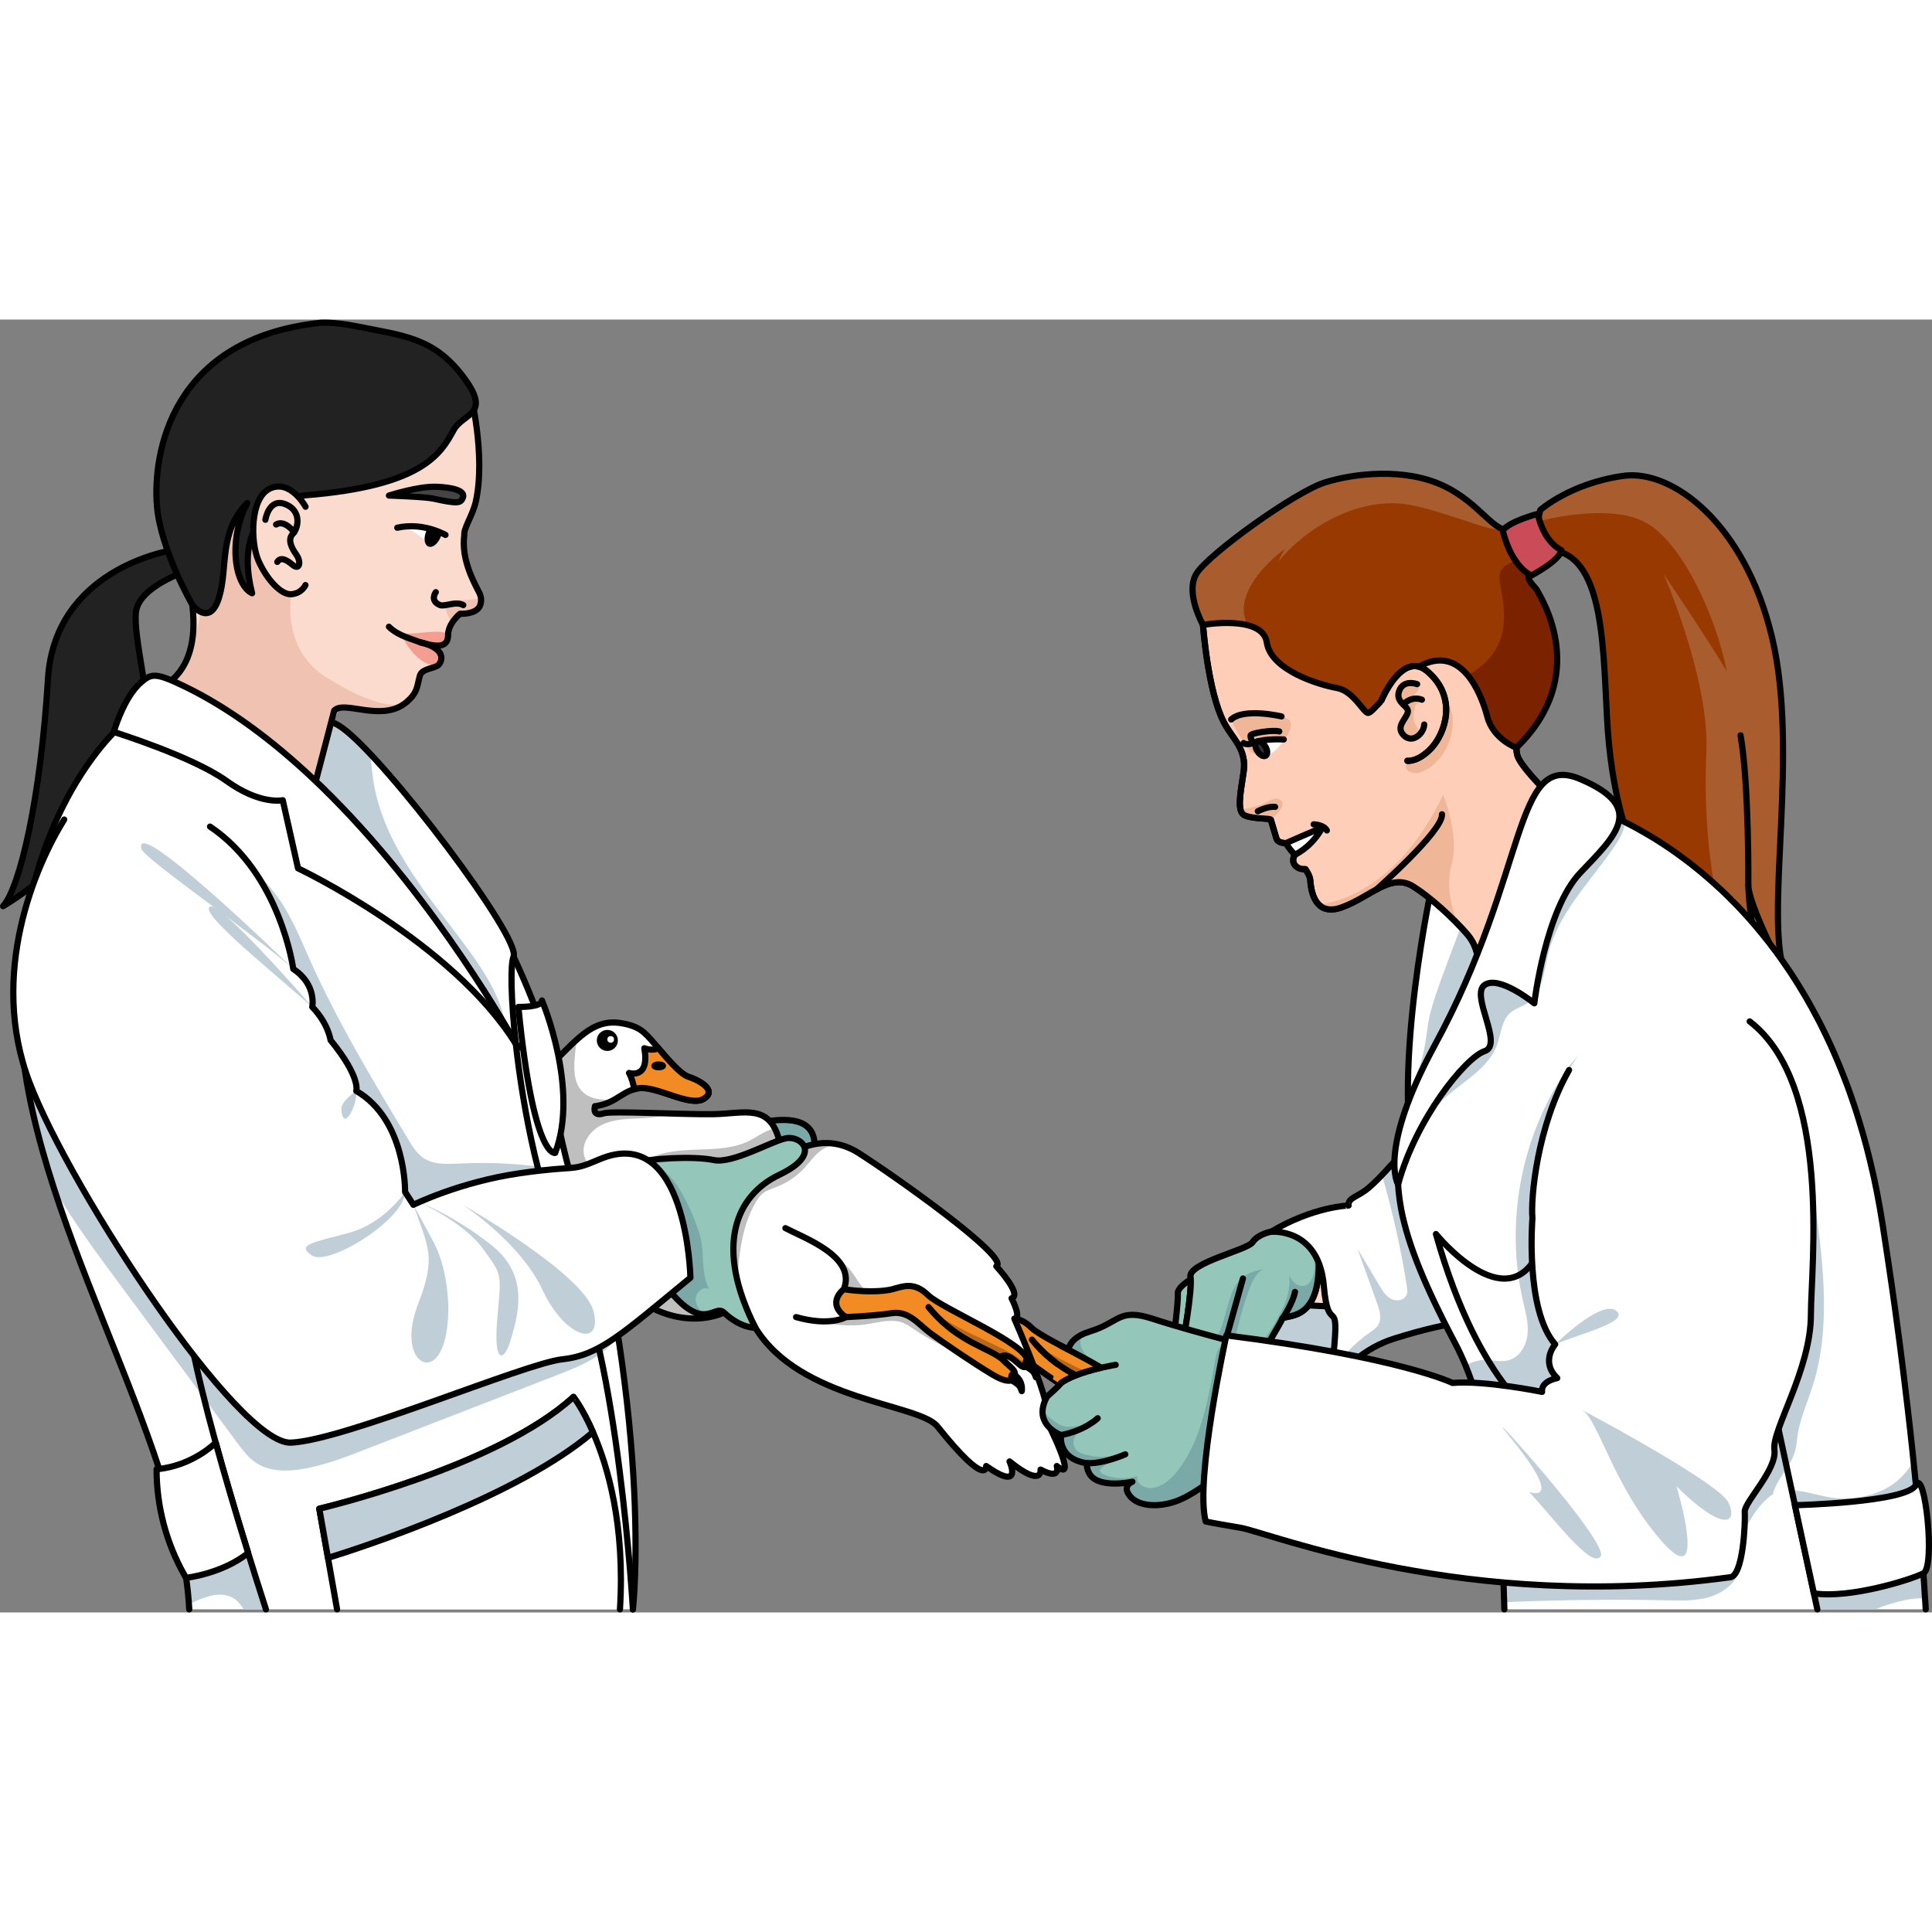 <?xml version="1.0" encoding="utf-8"?>
<!-- Created by: Science Figures, www.sciencefigures.org, Generator: Science Figures Editor -->
<svg version="1.1" id="Camada_1" xmlns="http://www.w3.org/2000/svg" xmlns:xlink="http://www.w3.org/1999/xlink" 
	 width="800px" height="800px" viewBox="0 0 312.068 208.836" enable-background="new 0 0 312.068 208.836"
	 xml:space="preserve">
<rect x="0" y="0" width="312.068" height="208.836" fill="#808080" stroke="none"/>
<g>
	<g>
		<path fill="#222222" d="M30.342,40.545c0,0-7.884,2.515-8.381,6.682c-0.498,4.172,2.605,14.299,1.991,22.049
			C23.338,77.024,8.193,90.173,0.5,94.754c2.754-3.072,6.079-17.611,7.25-36.715c1.065-17.401,18.894-20.765,21.148-20.938
			c0.221-0.018,0.34-0.018,0.34-0.018L30.342,40.545z"/>
		<path fill="none" stroke="#000000" stroke-linecap="round" stroke-linejoin="round" stroke-miterlimit="10" d="M30.342,40.545
			c0,0-7.884,2.515-8.381,6.682c-0.498,4.172,2.605,14.299,1.991,22.049C23.338,77.024,8.193,90.173,0.5,94.754
			c2.754-3.072,6.079-17.611,7.25-36.715c1.065-17.401,18.894-20.765,21.148-20.938c0.221-0.018,0.34-0.018,0.34-0.018
			L30.342,40.545z"/>
		<path fill="#7FACCD" d="M31.997,41.072c-0.219,0.953-2.546,1.13-2.546,1.13s-1.261-5.051-1.056-5.42
			c0.206-0.365,2.456-0.769,2.456-0.769S32.218,40.119,31.997,41.072z"/>
		<path fill="none" stroke="#000000" stroke-linecap="round" stroke-linejoin="round" stroke-miterlimit="10" d="M31.997,41.072
			c-0.219,0.953-2.546,1.13-2.546,1.13s-1.261-5.051-1.056-5.42c0.206-0.365,2.456-0.769,2.456-0.769S32.218,40.119,31.997,41.072z"
			/>
		<g>
			<path fill="#FFFFFF" d="M102.226,208.334h-71.66c-0.01-0.29-0.03-0.57-0.06-0.86c-0.11-1.71-0.31-3.45-0.59-5.22
				c-2.93-18.91-14.29-40.56-21.22-61.96c-1.9-5.9-3.48-11.78-4.45-17.58c-0.57-3.37-0.93-6.72-1.03-10.03
				c-0.98-31.85,15.91-46.7,15.91-46.7l37.71,9.52c0,0,20.52,0.66,34.81,51.33c3.96,14.03,6.53,26.54,8.19,37.29
				c0,0.04,0.01,0.09,0.02,0.13C104.156,192.264,102.226,208.334,102.226,208.334z"/>
			<path fill="#C0CFD7" d="M42.956,208.334h-3.6c-0.42-0.67-0.89-1.31-1.54-1.74c-1.16-0.78-2.7-0.75-4.05-0.38
				c-1.13,0.31-2.18,0.83-3.26,1.26c-0.11-1.71-0.31-3.45-0.59-5.22c1.82-0.36,3.561-1.07,5.13-2.06c0.94-0.59,2.95-3.18,4.12-3.95
				c0.3,0.98,0.6,1.98,0.92,3C40.966,202.084,41.916,205.114,42.956,208.334z"/>
			<path fill="#C0CFD7" d="M100.086,163.944c-0.07,0.1-0.15,0.21-0.23,0.31c-0.6,0.8-1.29,1.52-2.05,2.17
				c-2.27,1.9-5.07,3-7.82,4.07c-10.37,4.01-20.73,8.03-31.09,12.05c-3.37,1.31-6.77,2.62-10.33,3.17
				c-2.42,0.37-5.05,0.33-7.11-0.98c-1.31-0.84-2.26-2.12-3.19-3.37c-6.33-8.54-12.65-17.07-18.98-25.61
				c-3.72-5.02-7.46-10.07-10.59-15.46c-1.9-5.9-3.48-11.78-4.45-17.58c0.1-0.01,0.21,0,0.33,0.01c0.07,0.18,0.14,0.37,0.21,0.56
				c6.74,17.57,33.66,58.45,42.2,58.12s37.76-12.8,43.84-13.46c0.69-0.08,1.35-0.19,2-0.35c2.32-0.55,4.43-1.64,7.01-3.47
				C99.916,164.064,100.006,164.004,100.086,163.944z"/>
			<path fill="#C0CFD7" d="M89.666,137.224c-1.31,0.11-3.1,0.29-5.74,0.67c-9.68,1.4-17.15,5.09-17.15,5.09l-1.35-2.08
				c0,0,0.22-11.6-7.88-16.31c0,0,0.77-2.19-4.16-8.21c0,0-0.32-2.62-2.95-5.36c0,0,0.77-3.61-3.07-6.13c0,0-1.04-7.78-5.75-15.03
				c1.02,0.46,1.92,1.74,2.63,2.62c2.51,3.16,4.04,6.98,5.67,10.64c4.561,10.24,10.35,19.87,16.13,29.47c0.6,1,1.23,2.02,2.17,2.71
				c1.72,1.26,4.05,1.12,6.18,1.01C79.496,136.064,84.626,136.374,89.666,137.224z"/>
			<path fill="none" stroke="#000000" stroke-linecap="round" stroke-linejoin="round" stroke-miterlimit="10" d="M30.566,208.336
				c-1.473-28.241-26.36-63.797-27.348-95.65C2.236,80.832,19.13,65.981,19.13,65.981l37.706,9.523c0,0,20.524,0.661,34.811,51.327
				c14.281,50.672,10.58,81.506,10.58,81.506"/>
		</g>
		<g>
			<path fill="#FFFFFF" d="M83.306,116.934c-0.34-0.62-0.9-1.59-1.64-2.85c-4.51-7.61-16.04-25.77-31.229-40.05
				c0,0-2.17-13.14,4.89-8.05c1.15,0.82,2.68,2.28,4.44,4.14c9.1,9.64,24.28,30.32,23.18,32.78
				C82.426,104.094,82.506,109.674,83.306,116.934z"/>
			<path fill="#C0CFD7" d="M81.666,114.084c-4.51-7.61-16.04-25.77-31.229-40.05c0,0-2.17-13.14,4.89-8.05
				c1.15,0.82,2.68,2.28,4.44,4.14c0.21,1.38,0.31,2.8,0.51,4.18c0.77,5.26,3.12,10.17,5.99,14.64c2.87,4.47,6.26,8.57,9.4,12.86
				C78.376,105.514,80.966,109.624,81.666,114.084z"/>
			<path fill="none" stroke="#000000" stroke-linecap="round" stroke-linejoin="round" stroke-miterlimit="10" d="M83.309,116.936
				c-2.436-4.343-15.162-26.258-32.873-42.905c0,0-2.171-13.135,4.891-8.05c7.062,5.092,28.933,33.987,27.624,36.926
				C82.428,104.09,82.51,109.673,83.309,116.936z"/>
		</g>
		<g>
			<path fill="#FFFFFF" d="M113.706,125.854c-2.25,1.42-7.66-2.13-10.57-1.69c-0.23,0.03-0.45,0.09-0.67,0.15
				c-1.24,0.35-2.13,1.07-3.24,1.69c-0.84,0.48-1.79,0.9-3.12,1.05h-0.01c-0.3,0.04-0.61,0.06-0.95,0.06
				c-2.13,0.03-4.12-0.07-5.56-0.17c-1.36-0.1-2.22-0.21-2.22-0.21l1.49-6.24c1.67-1.56,3.08-3.1,4.47-4.32
				c2.09-1.85,4.15-3,7.02-2.52c2.96,0.49,3.78,1.48,5.26,3.17c0.2,0.24,0.44,0.52,0.69,0.82c1.5,1.77,3.58,4.24,4.89,4.66
				C112.716,122.794,115.946,124.434,113.706,125.854z"/>
			<path fill="#BFBFBF" d="M99.226,126.004c-0.84,0.48-1.79,0.9-3.12,1.05h-0.01l-6.91-2.46c0,0,0.13,0.88,0.4,2.35
				c-1.36-0.1-2.22-0.21-2.22-0.21l1.49-6.24c1.67-1.56,3.08-3.1,4.47-4.32c-0.29,0.81-0.37,1.74-0.45,2.57
				c-0.2,2.08-0.29,4.45,1.17,5.94C95.336,125.994,97.356,126.114,99.226,126.004z"/>
			<path fill="none" stroke="#000000" stroke-linecap="round" stroke-linejoin="round" stroke-miterlimit="10" d="M113.702,125.855
				c-2.247,1.422-7.66-2.134-10.561-1.693c-0.239,0.038-0.459,0.088-0.673,0.151c-2.404,0.673-3.506,2.75-7.32,2.801
				c-4.148,0.063-7.779-0.384-7.779-0.384l1.485-6.237c4.16-3.883,6.703-7.641,11.493-6.841c2.958,0.491,3.776,1.479,5.255,3.178
				c0.208,0.239,0.447,0.516,0.699,0.812c1.498,1.769,3.575,4.242,4.884,4.664C112.714,122.789,115.949,124.432,113.702,125.855z"/>
			<circle cx="98.101" cy="116.44" r="1.201"/>
			
				<circle fill="none" stroke="#000000" stroke-linecap="round" stroke-linejoin="round" stroke-miterlimit="10" cx="98.101" cy="116.44" r="1.201"/>
			<g>
				<path fill="#F38B24" d="M113.702,125.855c-2.247,1.422-7.66-2.134-10.561-1.693c-0.239,0.038-0.459,0.088-0.673,0.151
					c-0.17-0.831-0.447-1.901-0.862-2.618c0,0,3.392,1.095,2.467-3.99c0,0,1.498,0.548,2.228-0.063
					c1.498,1.769,3.575,4.242,4.884,4.664C112.714,122.789,115.949,124.432,113.702,125.855z"/>
				<path fill="none" stroke="#000000" stroke-linecap="round" stroke-linejoin="round" stroke-miterlimit="10" d="M113.702,125.855
					c-2.247,1.422-7.66-2.134-10.561-1.693c-0.239,0.038-0.459,0.088-0.673,0.151c-0.17-0.831-0.447-1.901-0.862-2.618
					c0,0,3.392,1.095,2.467-3.99c0,0,1.498,0.548,2.228-0.063c1.498,1.769,3.575,4.242,4.884,4.664
					C112.714,122.789,115.949,124.432,113.702,125.855z"/>
				
					<ellipse fill="none" stroke="#000000" stroke-linecap="round" stroke-linejoin="round" stroke-miterlimit="10" cx="106.396" cy="120.549" rx="0.684" ry="0.218"/>
			</g>
			<circle fill="#FFFFFF" cx="98.639" cy="116.278" r="0.538"/>
		</g>
		<g>
			<path fill="#7AA9A8" d="M123.745,129.525c2.381-0.329,8.333-1.15,7.799,4.555c-0.534,5.706-5.829,4.474-5.829,4.474l-4.885-6.814
				L123.745,129.525z"/>
			<path fill="none" stroke="#000000" stroke-linecap="round" stroke-linejoin="round" stroke-miterlimit="10" d="M123.745,129.525
				c2.381-0.329,8.333-1.15,7.799,4.555c-0.534,5.706-5.829,4.474-5.829,4.474l-4.885-6.814L123.745,129.525z"/>
		</g>
		<g>
			<path fill="#F38B24" d="M182.609,173.477c-0.03,0.33-0.08,0.57-0.15,0.72c-0.5,1.12-2.03-1.64-3.52-1.59
				c-0.63,0.02-0.6,0.27-0.3,0.62c0.5,0.59,1.77,1.48,1.94,2.06c0.28,0.93-0.27,2.35-3.5,0.44c-3.23-1.92-8.1-5.26-10.07-6.71
				c-1.97-1.45-3.5-3.69-6.29-3.25c-2.8,0.43-7.4,0.63-7.4,0.63l-3.99-0.36l-1.06-4.43l4.73,0.27c2.57,0.44,6.07,0.49,7.88,0
				c1.81-0.49,3.5-1.2,5.75,0.99C168.869,165.047,182.829,170.797,182.609,173.477z"/>
			<path fill="#B6681B" d="M182.459,174.197c-0.5,1.12-2.03-1.64-3.52-1.59c-0.63,0.02-0.6,0.27-0.3,0.62
				c-2.25-1.87-6.92-2.72-11.33-7.71c0.42,0.23,0.82,0.54,1.14,0.75c3.41,2.24,7.25,3.72,10.87,5.6
				C180.479,172.467,181.679,173.177,182.459,174.197z"/>
			<path fill="none" stroke="#000000" stroke-linecap="round" stroke-linejoin="round" stroke-miterlimit="10" d="M179.189,173.767
				c-0.15-0.17-0.32-0.34-0.5-0.5c-2.23-1.9-6.94-2.73-11.38-7.75c-0.21-0.24-0.42-0.48-0.63-0.74"/>
			<path fill="none" stroke="#000000" stroke-linecap="round" stroke-linejoin="round" stroke-miterlimit="10" d="M152.999,161.877
				c2.572,0.438,6.075,0.493,7.881,0c1.806-0.493,3.503-1.204,5.747,0.985c2.244,2.189,16.2,7.936,15.981,10.618
				c-0.219,2.682-1.97-0.93-3.667-0.876c-1.697,0.055,1.368,1.751,1.642,2.682c0.274,0.93-0.274,2.353-3.503,0.438
				s-8.1-5.258-10.07-6.706c-1.97-1.448-3.503-3.692-6.294-3.254s-7.397,0.629-7.397,0.629l-3.987-0.356l-1.061-4.433
				L152.999,161.877z"/>
			<path d="M180.087,176.591c1.207,0.72,1.371,0.939,1.645,1.76c0,0,0.317-1.537-1.093-2.571
				C179.816,175.176,180.087,176.591,180.087,176.591z"/>
			<path d="M182.369,174.349c1.207,0.72,1.371,0.939,1.645,1.76c0,0,0.317-1.537-1.093-2.571
				C182.099,172.935,182.369,174.349,182.369,174.349z"/>
			<path fill="none" stroke="#000000" stroke-linecap="round" stroke-linejoin="round" stroke-miterlimit="10" d="M180.087,176.591
				c1.207,0.72,1.371,0.939,1.645,1.76c0,0,0.317-1.537-1.093-2.571C179.816,175.176,180.087,176.591,180.087,176.591z"/>
			<path fill="none" stroke="#000000" stroke-linecap="round" stroke-linejoin="round" stroke-miterlimit="10" d="M182.369,174.349
				c1.207,0.72,1.371,0.939,1.645,1.76c0,0,0.317-1.537-1.093-2.571C182.099,172.935,182.369,174.349,182.369,174.349z"/>
		</g>
		<g>
			<path fill="#FFFFFF" d="M170.706,185.184c0,0,0.74,2.38-2.63,0.57c0,0,0.41,3.04-5-1.3c0.11,0.25,2.13,4.88-3.78,0.73
				c0,0,0.26,3.78-7.89-6.4c-2.95-3.7-22.16-4.11-29.39-15.93c-1.29-2.11-2.28-3.54-3.04-4.48c-3.48-4.3-2.04,2.02-2.04,2.02
				s-6.85,3.61-15.33-3.12c-6.92-5.49-10.82-23.79-12.02-30.33c-0.27-1.47-0.4-2.35-0.4-2.35l6.91,2.46h0.01
				c-0.27,1.07,0.22,1.57,1.45,1.16c0.79-0.26,5.73-0.11,10.49,0.03c0,0,0,0,0.01,0c2.66,0.07,5.27,0.13,7.07,0.11
				c4.38-0.05,8.11-1.42,10.03,2.3c0.27,0.53,0.51,1.16,0.71,1.92c1.57,6.06,2.15,2.05,2.15,2.05s2.96-2.14,6.91-1.47
				c1.18,0.19,2.45,0.64,3.76,1.47c5.66,3.6,24.63,16.98,22.25,18.3c0,0,4.27,4.59,2.46,5.17c0,0,1.71,3.28,0.45,3.28
				c0,0,6.77,15.35,5.13,16.34C168.976,177.714,174.396,188.304,170.706,185.184z"/>
			<path fill="#BFBFBF" d="M139.677,162.326c1.342-0.18,2.664-0.533,4.017-0.589c0.698-0.029,1.409,0.024,2.063,0.268
				c0.585,0.219,1.103,0.583,1.621,0.932c3.278,2.208,6.86,3.962,10.614,5.197c0.183,0.06,0.401,0.114,0.555-0.002
				c0.089-0.067,0.133-0.179,0.151-0.289c0.091-0.56-0.393-1.033-0.831-1.393c-2.956-2.43-5.938-4.877-9.325-6.657
				c-1.478-0.777-3.048-1.428-4.703-1.646c-0.967-0.128-1.978-0.113-2.871-0.505c-1.599-0.703-2.375-2.474-3.433-3.863
				c-1.463-1.92-3.62-3.219-5.893-4.03c0.253,0.09,0.371,1.628,0.398,1.883c0.075,0.703,0.072,1.415-0.006,2.118
				c-0.152,1.384-0.594,2.739-1.305,3.937c-0.525,0.884-2.194,2.131-1.229,3.208c0.859,0.96,3.309,1.103,4.513,1.296
				C135.883,162.488,137.795,162.579,139.677,162.326z"/>
			<path fill="#BFBFBF" d="M135.446,133.444c-1.14-0.23-2.31,0.3-3.2,1.06c-0.88,0.76-1.55,1.72-2.34,2.57
				c-1.24,1.33-2.78,2.38-4.48,3.03c-0.74,0.29-1.52,0.51-2.15,0.99c-0.56,0.42-0.95,1.02-1.29,1.63
				c-2.45,4.34-2.74,9.53-2.97,14.51c-0.02,0.38-0.04,0.76-0.04,1.14c-3.48-4.3-2.04,2.02-2.04,2.02s-6.85,3.61-15.33-3.12
				c-6.92-5.49-10.82-23.79-12.02-30.33c-0.27-1.47-0.4-2.35-0.4-2.35l7.227,1.598l-0.307,0.862c-0.27,1.07,0.22,1.57,1.45,1.16
				c0.79-0.26,5.73-0.11,10.49,0.03c-1.6,0.63-3.38,0.72-5.11,0.8c-1.97,0.08-4.021,0.17-5.78,1.06c-1.77,0.88-3.19,2.8-2.84,4.74
				c0.27,1.49,1.54,2.69,3,3.1c1.45,0.41,3.04,0.12,4.4-0.54c1.09-0.54,2.06-1.3,3.14-1.86c4.91-2.54,11.24-0.43,16.19-2.9
				c1.03-0.52,1.97-1.23,3.05-1.66c0.35-0.14,0.7-0.25,1.06-0.33c0.27,0.53,0.51,1.16,0.71,1.92c1.57,6.06,2.15,2.05,2.15,2.05
				s2.96-2.14,6.91-1.47C135.106,133.254,135.276,133.344,135.446,133.444z"/>
			<path fill="none" stroke="#000000" stroke-linecap="round" stroke-linejoin="round" stroke-miterlimit="10" d="M96.102,127.054
				c-0.269,1.074,0.224,1.567,1.455,1.156c1.231-0.41,12.56,0.206,17.568,0.144c5.008-0.062,9.16-1.84,10.737,4.221
				c1.577,6.061,2.152,2.045,2.152,2.045s5.008-3.605,10.672,0c5.664,3.605,24.628,16.986,22.247,18.3c0,0,4.269,4.597,2.463,5.172
				c0,0,1.712,3.284,0.445,3.284c0,0,6.779,15.352,5.137,16.337c0,0,5.418,10.59,1.724,7.471c0,0,0.739,2.381-2.627,0.575
				c0,0,0.41,3.037-5.008-1.314c0,0,2.299,5.008-3.776,0.739c0,0,0.265,3.779-7.881-6.403c-2.955-3.694-22.165-4.105-29.39-15.926
				s-5.09-2.463-5.09-2.463s-6.844,3.612-15.326-3.12s-12.422-32.673-12.422-32.673"/>
		</g>
		<g>
			<path fill="#F38B24" d="M165.916,168.214c-0.03,0.33-0.08,0.57-0.15,0.72c-0.5,1.12-2.03-1.64-3.52-1.59
				c-0.63,0.02-0.6,0.27-0.3,0.62c0.5,0.59,1.77,1.48,1.94,2.06c0.28,0.93-0.27,2.35-3.5,0.44c-3.23-1.92-8.1-5.26-10.07-6.71
				c-1.97-1.45-3.5-3.69-6.29-3.25c-2.8,0.43-7.4,0.63-7.4,0.63l-3.99-0.36l-1.06-4.43l4.73,0.27c2.57,0.44,6.07,0.49,7.88,0
				c1.81-0.49,3.5-1.2,5.75,0.99C152.176,159.784,166.136,165.534,165.916,168.214z"/>
			<path fill="#B6681B" d="M165.766,168.934c-0.5,1.12-2.03-1.64-3.52-1.59c-0.63,0.02-0.6,0.27-0.3,0.62
				c-2.25-1.87-6.92-2.72-11.33-7.71c0.42,0.23,0.82,0.54,1.14,0.75c3.41,2.24,7.25,3.72,10.87,5.6
				C163.786,167.204,164.986,167.914,165.766,168.934z"/>
			<path fill="none" stroke="#000000" stroke-linecap="round" stroke-linejoin="round" stroke-miterlimit="10" d="M162.496,168.504
				c-0.15-0.17-0.32-0.34-0.5-0.5c-2.23-1.9-6.94-2.73-11.38-7.75c-0.21-0.24-0.42-0.48-0.63-0.74"/>
			<path fill="none" stroke="#000000" stroke-linecap="round" stroke-linejoin="round" stroke-miterlimit="10" d="M136.305,156.615
				c2.572,0.438,6.075,0.493,7.881,0c1.806-0.493,3.503-1.204,5.747,0.985c2.244,2.189,16.2,7.936,15.981,10.617
				c-0.219,2.682-1.97-0.93-3.667-0.876c-1.697,0.055,1.368,1.751,1.642,2.682c0.274,0.93-0.274,2.353-3.503,0.438
				s-8.1-5.258-10.07-6.706c-1.97-1.448-3.503-3.692-6.294-3.254s-7.397,0.629-7.397,0.629l-3.987-0.356l-1.061-4.433
				L136.305,156.615z"/>
			<path d="M163.394,171.328c1.207,0.72,1.371,0.939,1.645,1.76c0,0,0.317-1.537-1.093-2.571
				C163.123,169.914,163.394,171.328,163.394,171.328z"/>
			<path d="M165.676,169.087c1.207,0.72,1.371,0.939,1.645,1.76c0,0,0.317-1.537-1.093-2.571
				C165.405,167.672,165.676,169.087,165.676,169.087z"/>
			<path fill="none" stroke="#000000" stroke-linecap="round" stroke-linejoin="round" stroke-miterlimit="10" d="M163.394,171.328
				c1.207,0.72,1.371,0.939,1.645,1.76c0,0,0.317-1.537-1.093-2.571C163.123,169.914,163.394,171.328,163.394,171.328z"/>
			<path fill="none" stroke="#000000" stroke-linecap="round" stroke-linejoin="round" stroke-miterlimit="10" d="M165.676,169.087
				c1.207,0.72,1.371,0.939,1.645,1.76c0,0,0.317-1.537-1.093-2.571C165.405,167.672,165.676,169.087,165.676,169.087z"/>
		</g>
		<g>
			<path fill="#94C7B9" d="M125.876,138.144c-7.06,3.36-10.5,11.57-3.86,24.71c0,0-2.34,0.13-5.08-2.46
				c-0.84-0.8-1.71,0.29-3.26,0.28c-1.34-0.01-3.17-0.82-5.94-4.31c-2.73-3.44-4.11-7.89-4.81-11.73c-0.84-4.59-0.69-8.3-0.69-8.3
				c2.63-0.9,10.02-1.23,13.05-0.57c3.04,0.66,9.44-3.12,11.74-3.53C129.326,131.824,132.936,134.774,125.876,138.144z"/>
			<path fill="#7AA9A8" d="M112.366,158.304c0.06,0.92,0.65,1.69,1.31,2.37c-1.34-0.01-3.17-0.82-5.94-4.31
				c-2.73-3.44-4.11-7.89-4.81-11.73c-0.07-2.35-0.13-5.43,1.72-7.02c3.58-3.08,8.24,8.71,8.65,11.34c0.41,2.59,0.03,5.39,1.27,7.7
				C113.636,155.974,112.296,157.154,112.366,158.304z"/>
			<path fill="none" stroke="#000000" stroke-linecap="round" stroke-linejoin="round" stroke-miterlimit="10" d="M102.236,136.337
				c2.627-0.903,10.015-1.231,13.053-0.575c3.037,0.657,9.441-3.12,11.739-3.53c2.299-0.41,5.911,2.545-1.149,5.911
				c-7.06,3.366-10.508,11.575-3.858,24.71c0,0-2.348,0.135-5.09-2.463c-1.56-1.478-3.202,3.53-9.195-4.023
				S102.236,136.337,102.236,136.337z"/>
		</g>
		<path fill="none" stroke="#000000" stroke-linecap="round" stroke-linejoin="round" stroke-miterlimit="10" d="M42.956,208.334
			c-1.04-3.22-1.99-6.25-2.87-9.09c-0.32-1.02-0.62-2.02-0.92-3c-1.74-5.69-3.16-10.6-4.32-14.83c-0.01,0-0.01,0-0.01,0
			c-6.72-24.5-4.76-26.46-4.76-26.46"/>
		<path fill="none" stroke="#000000" stroke-linecap="round" stroke-linejoin="round" stroke-miterlimit="10" d="M83.309,116.936
			c0.006,0.031,0.006,0.057,0.013,0.088c1.196,10.763,3.965,25.182,8.654,34.428c7.88,15.527,10.253,56.884,10.253,56.884"/>
		<path fill="#FFFFFF" d="M111.516,154.764c-5.05,4.14-8.54,7.12-11.43,9.18c-2.69,1.94-4.86,3.08-7.26,3.65
			c-0.65,0.16-1.31,0.27-2,0.35c-6.08,0.66-35.3,13.13-43.84,13.46s-35.46-40.55-42.2-58.12c-0.07-0.19-0.14-0.38-0.21-0.56
			c-4-10.92-2.47-21.81,0.34-30.2c1.66-4.96,3.771-9.05,5.46-11.76c0,0,3.61-3.12,8.75-3.12c11.46,0,18.37,5.9,22.48,12.22
			c0.01,0,0.01,0,0.01,0c4.71,7.25,5.75,15.03,5.75,15.03c3.84,2.52,3.07,6.13,3.07,6.13c2.63,2.74,2.95,5.36,2.95,5.36
			c4.93,6.02,4.16,8.21,4.16,8.21c8.1,4.71,7.88,16.31,7.88,16.31l1.35,2.08c0,0,7.47-3.69,17.15-5.09
			c2.64-0.38,4.43-0.56,5.74-0.67c3.521-0.29,3.58-0.04,7.07-1.54C111.016,129.524,111.516,154.764,111.516,154.764z"/>
		<path fill="#C0CFD7" d="M50.435,111.025c-8.428-7.334-18.17-15.215-16.528-16.2C35.549,93.84,50.435,111.025,50.435,111.025z"/>
		<path fill="#C0CFD7" d="M47.37,104.895c-5.692-5.145-24.132-17.855-24.519-19.374C21.319,79.501,47.37,104.895,47.37,104.895z"/>
		<path fill="#C0CFD7" d="M57.55,124.598c0.219,2.299-2.151,6.834-2.408,2.955C55.055,126.24,57.55,124.598,57.55,124.598z"/>
		<path fill="#C0CFD7" d="M65.431,140.907c0,4.378-12.259,12.04-14.996,10.289s0.21-2.139,5.917-3.672
			S65.431,140.907,65.431,140.907z"/>
		<path fill="#C0CFD7" d="M66.772,142.987c2.49,7.115,3.694,8.428,0.739,16.09c-2.955,7.662,0.985,11.493,3.284,8.209
			c2.299-3.284,2.271-12.697-0.876-18.499C66.772,142.987,66.772,142.987,66.772,142.987z"/>
		<path fill="#C0CFD7" d="M67.678,142.569c0,0,7.167,3.154,10.341,7.533c3.174,4.378,2.955,3.831,2.299,11.384
			c-0.657,7.553,1.204,6.786,2.189,3.284s3.284-10.18-3.065-15.215S67.678,142.569,67.678,142.569z"/>
		<path fill="#C0CFD7" d="M74.735,142.987c0,0,9.304,6.02,12.916,13.792c3.612,7.772,9.742,9.413,8.209,3.393
			C94.328,154.152,74.735,142.987,74.735,142.987z"/>
		<path fill="none" stroke="#000000" stroke-linecap="round" stroke-linejoin="round" stroke-miterlimit="10" d="M10.373,80.76
			c-4.597,7.388-12.314,24.957-5.582,42.525s33.659,58.451,42.196,58.123c8.538-0.328,37.763-12.807,43.838-13.463
			c6.075-0.657,9.693-4.15,20.694-13.18c0,0-0.499-25.24-14.783-19.083c-4.792,2.065-3.12,0.821-12.807,2.217
			s-17.158,5.09-17.158,5.09l-1.341-2.08c0,0,0.219-11.603-7.881-16.309c0,0,0.766-2.189-4.159-8.209c0,0-0.328-2.627-2.955-5.363
			c0,0,0.766-3.612-3.065-6.13c0,0-2.043-15.331-13.446-22.997"/>
		<path fill="#FFFFFF" d="M100.139,208.336H54.445l-1.467-8.308l-1.404-7.949c0,0,28.744-6.728,41.055-18.057
			c0,0,1.485,1.888,3.147,5.69C98.194,185.218,100.982,194.741,100.139,208.336z"/>
		<path fill="none" stroke="#000000" stroke-linecap="round" stroke-linejoin="round" stroke-miterlimit="10" d="M54.445,208.336
			l-1.467-8.308l-1.404-7.949c0,0,28.744-6.728,41.055-18.057c0,0,1.485,1.888,3.147,5.69c2.417,5.507,5.205,15.03,4.362,28.625"/>
		<path fill="#C0CFD7" d="M95.777,179.711c-12.103,10.347-36.681,18.416-42.798,20.317l-1.404-7.949c0,0,28.744-6.728,41.055-18.057
			C92.63,174.022,94.116,175.91,95.777,179.711z"/>
		<path fill="none" stroke="#000000" stroke-linecap="round" stroke-linejoin="round" stroke-miterlimit="10" d="M95.777,179.711
			c-12.103,10.347-36.681,18.416-42.798,20.317l-1.404-7.949c0,0,28.744-6.728,41.055-18.057
			C92.63,174.022,94.116,175.91,95.777,179.711z"/>
		<path fill="#FFFFFF" d="M40.083,199.241c-4.28,3.392-10.042,4.004-10.042,4.004l-0.226-0.398
			c-2.965-5.228-4.524-11.136-4.524-17.147v0c5.862-0.517,9.549-4.289,9.549-4.289s0,0,0.006,0.006
			C36.206,186.376,37.924,192.261,40.083,199.241z"/>
		<path fill="none" stroke="#000000" stroke-linecap="round" stroke-linejoin="round" stroke-miterlimit="10" d="M40.083,199.241
			c-4.28,3.392-10.042,4.004-10.042,4.004l-0.226-0.398c-2.965-5.228-4.524-11.136-4.524-17.147v0
			c5.862-0.517,9.549-4.289,9.549-4.289s0,0,0.006,0.006C36.206,186.376,37.924,192.261,40.083,199.241z"/>
		<g>
			<path fill="#FBDBCD" d="M77.589,46.054c-0.03,0.08-0.06,0.17-0.09,0.24c-0.67,1.38-3.2,1.23-3.2,1.23s-0.74,0.6-1.31,1.51
				c-0.32,0.52-0.58,1.13-0.61,1.79v0.16c-0.02,1.49-0.98,1.77-2.08,1.67c-0.12-0.01-0.24-0.02-0.36-0.04
				c-0.12-0.02-0.25-0.04-0.37-0.06c-0.12-0.03-0.25-0.05-0.37-0.08c-0.16-0.03-0.32-0.07-0.47-0.11c0.05,0.02,0.1,0.03,0.15,0.05
				c0.86,0.29,2.01,0.85,2.31,1.71c0.03,0.08,0.05,0.16,0.07,0.24c0.01,0.06,0.02,0.13,0.02,0.19c0.02,0.24-0.02,0.47-0.1,0.69
				c-0.04,0.34-0.28,0.56-0.6,0.72h-0.01c-0.89,0.45-2.45,0.52-2.75,1.57c-0.48,1.65-0.29,2.7-2.21,4.3
				c-0.17,0.15-0.35,0.28-0.54,0.4c-3.67,2.39-8.77-0.31-10.7,0.64c-0.09,0.04-0.17,0.09-0.25,0.15c-0.04,0.03-0.09,0.07-0.13,0.12
				l-3.28,12.13l-25.89-15.42c0,0,7.17-1.51,6.37-12.43c-0.24-3.25-0.74-6.59-1.23-9.85c-0.39-2.64-0.78-5.22-1.03-7.67
				c-0.46-4.7-0.38-8.88,1.271-11.91c0.03-0.06,0.06-0.12,0.09-0.18c0.61-1.13,1.11-2.14,1.57-3.07c0.01-0.03,0.03-0.05,0.04-0.08
				c2.04-4.09,3.39-6.44,10.19-8.83c0.39-0.14,0.8-0.28,1.22-0.42c9.67-3.15,32.62,6.23,32.62,6.23s2.59,10.19,0.93,17.74
				c-0.49,2.22-1.99,4.31-1.86,5.4c-0.51,3.83,1.38,7.32,2.37,9.25c0.16,0.3,0.27,0.63,0.32,0.96
				C77.729,45.354,77.709,45.714,77.589,46.054z"/>
			<path fill="#F49D91" d="M72.379,50.824v0.16c-0.02,1.49-0.98,1.77-2.08,1.67c-0.12-0.01-0.24-0.02-0.36-0.04
				c-0.12-0.02-0.25-0.04-0.37-0.06c-0.28-0.05-0.52-0.1-0.69-0.14c0.86,0.29,2.01,0.85,2.31,1.71c0.03,0.08,0.05,0.16,0.07,0.24
				c0.01,0.06,0.02,0.13,0.02,0.19c0.02,0.24-0.02,0.47-0.1,0.69c-0.13,0.33-0.35,0.6-0.6,0.72h-0.01c-3.73-0.25-5.7-4.99-5.8-5.24
				C67.919,50.844,71.139,49.914,72.379,50.824z"/>
			<path fill="#F0C2B2" d="M65.069,62.234c-3.67,2.39-8.77-0.31-10.7,0.64c-0.09,0.04-0.17,0.09-0.25,0.15
				c-0.04,0.03-0.09,0.07-0.13,0.12l-0.65,2.37c-6-1.28-18.28-11.35-17.95-15.14c0.65-7.27-1.98-10.26-5.43-12.8
				c-0.14-0.1-0.27-0.2-0.41-0.3c-0.98-0.7-2.02-1.38-3.06-2.12l1.82-3.91l0.62-1.34l1.9-4.08l11.11-0.47l5.11,19.01
				c0,0-1.84,9.34,6.34,13.84C58.949,61.644,62.639,62.484,65.069,62.234z"/>
			<path fill="#F0C2B2" d="M34.067,36.115l20.616,26.777c0,0-3.667,10.999-4.387,14.386c-0.721,3.387-5.167-2.008-6.641-2.81
				c-4.911-2.674-2.435,0.764-8.212-2.108c-2.083-1.036-4.552-1.337-6.619-1.766c0,0-3.185-2.649-3.471-6.947
				c-0.031-0.457,0.391-0.869,0.634-1.346c9.671-19.034,5.884-12.567,3.285-21.018"/>
			<path fill="#F0C2B2" d="M77.589,46.054c-0.03,0.08-0.06,0.17-0.09,0.24c-0.67,1.38-3.2,1.23-3.2,1.23s-0.74,0.6-1.31,1.51
				c-0.99-1.74-1.96-3.72,0.64-3.69c1.84,0.02,3.18-0.17,4.06-0.35C77.729,45.354,77.709,45.714,77.589,46.054z"/>
			<path fill="none" stroke="#000000" stroke-linecap="round" stroke-linejoin="round" stroke-miterlimit="10" d="M70.392,44.034
				c0,0-1.035,1.397,0.68,2.087c0.757,0.304,2.583-0.696,3.757,0"/>
			<path fill="none" stroke="#000000" stroke-linecap="round" stroke-linejoin="round" stroke-miterlimit="10" d="M68.009,52.164
				c0.14,0.03,0.39,0.09,0.7,0.19c0.01,0,0.01,0,0.02,0.01c0.87,0.28,2.14,0.85,2.46,1.76c0.03,0.08,0.05,0.16,0.07,0.24
				c0.01,0.06,0.02,0.13,0.02,0.19c0.02,0.24-0.02,0.47-0.1,0.69c-0.13,0.33-0.35,0.6-0.6,0.72h-0.01
				c-0.89,0.45-2.45,0.52-2.75,1.57c-0.48,1.65-0.29,2.7-2.21,4.3c-0.17,0.15-0.35,0.28-0.54,0.4c-3.67,2.39-8.77-0.31-10.7,0.64
				c-0.09,0.04-0.17,0.09-0.25,0.15c-0.04,0.03-0.09,0.07-0.13,0.12l-4.01,15.36"/>
			<path fill="none" stroke="#000000" stroke-linecap="round" stroke-linejoin="round" stroke-miterlimit="10" d="M24.819,59.854
				c0,0,7.17-1.51,6.37-12.43c-0.26-3.53-0.95-6.94-1.64-10.15c-0.45-2.1-0.91-4.11-1.24-6.03c-0.75-4.24-0.92-7.98,0.74-11.04
				c0.41-0.76,0.79-1.5,1.15-2.21c0.03-0.06,0.06-0.12,0.09-0.18c0.54-1.07,1.04-2.09,1.57-3.07c0.01-0.03,0.03-0.05,0.04-0.08
				c2-3.67,4.35-6.66,10.19-8.83c0.39-0.14,0.8-0.28,1.22-0.42c9.67-3.15,32.62,6.23,32.62,6.23s2.59,10.19,0.93,17.74
				c-0.49,2.22-1.99,4.31-1.86,5.4c-0.51,3.83,1.38,7.32,2.37,9.25c0.16,0.3,0.27,0.63,0.32,0.96c0.04,0.36,0.02,0.72-0.1,1.06
				c-0.03,0.08-0.06,0.17-0.09,0.24c-0.67,1.38-3.2,1.23-3.2,1.23s-0.74,0.6-1.31,1.51c-0.32,0.52-0.58,1.13-0.61,1.79
				c0,0.05,0,0.11,0,0.16c-0.02,1.97-1.71,1.82-3.18,1.49c-0.16-0.03-0.32-0.07-0.47-0.11c-0.01-0.01-0.01-0.01-0.02-0.01
				c-0.31-0.08-0.56-0.15-0.7-0.19c-0.01,0-0.01,0-0.02,0c-0.07-0.02-0.1-0.03-0.1-0.03"/>
			<path fill="#222222" d="M25.351,30.126c0.59,7.071,5.716,15.947,5.716,15.947s2.802,3.706,4.306-1.148
				c1.504-4.855,0.783-10.142,4.557-15.29c-3.192,6.152-1.959,13.29,0.79,14.572c-3.749-14.756,8.654-15.825,8.654-15.825
				c19.002-1.52,21.882-6.827,23.896-10.522c1.562-2.863,6.356-2.355,1.408-8.812c-4.7-6.134-9.575-6.457-17.153-7.971
				c-3.591-0.717-5.684-0.563-5.684-0.563C27.614,3.013,24.647,21.687,25.351,30.126z"/>
			<path fill="none" stroke="#000000" stroke-linecap="round" stroke-linejoin="round" stroke-miterlimit="10" d="M25.351,30.126
				c0.59,7.071,5.716,15.947,5.716,15.947s2.802,3.706,4.306-1.148c1.504-4.855-0.13-10.504,4.557-15.29
				c-3.192,6.152-1.959,13.29,0.79,14.572c-3.749-14.756,8.654-15.825,8.654-15.825c19.002-1.52,21.882-6.827,23.896-10.522
				c1.562-2.863,6.356-2.355,1.408-8.812c-4.7-6.134-9.575-6.457-17.153-7.971c-3.591-0.717-5.684-0.563-5.684-0.563
				C27.614,3.013,24.647,21.687,25.351,30.126z"/>
			<path fill="#444444" stroke="#000000" stroke-linecap="round" stroke-linejoin="round" stroke-miterlimit="10" d="M62.823,28.429
				c0,0,4.706-1.515,7.602-1.422c2.469,0.077,4.822,0.588,4.35,1.753c-0.365,0.901-0.779,1.049-4.813,0.159
				C68.613,28.621,62.823,28.429,62.823,28.429z"/>
			<path fill="#FBDBCD" d="M49.342,42.888c0,0-0.603,1.352-2.288,1.48c-1.683,0.128-4.024-2.476-5.319-5.45
				c-1.293-2.977-1.378-10.187,1.928-11.653c3.305-1.463,5.691,2.972,5.691,2.972"/>
			<path fill="none" stroke="#000000" stroke-linecap="round" stroke-linejoin="round" stroke-miterlimit="10" d="M49.342,42.888
				c0,0-0.603,1.352-2.288,1.48c-1.683,0.128-4.024-2.476-5.319-5.45c-1.293-2.977-1.378-10.187,1.928-11.653
				c3.305-1.463,5.691,2.972,5.691,2.972"/>
			<path fill="none" stroke="#000000" stroke-linecap="round" stroke-linejoin="round" stroke-miterlimit="10" d="M44.789,39.147
				c0.507-0.772,1.315-0.495,2.471,0.474c1.157,0.971,1.41-0.507,0.62-1.623c-0.79-1.115-1.483-2.467-0.578-3.39
				c0.904-0.921,1.464-3.725-1.214-4.785c-2.676-1.055-3.221,2.516-3.221,2.516"/>
			<path fill="none" stroke="#000000" stroke-linecap="round" stroke-linejoin="round" stroke-miterlimit="10" d="M44.596,33.103
				c1.4-0.828,2.918,1.242,2.918,1.242"/>
			<g>
				<g>
					<path fill="#FFFFFF" d="M71.009,34.334c-0.06,0.57-0.33,1.6-1.55,2.17c-0.9-1.25-2.86-2.26-3.57-2.86
						c-0.1-0.09-0.16-0.17-0.17-0.24C67.979,33.254,69.919,33.874,71.009,34.334z"/>
					<path fill="none" stroke="#000000" stroke-linecap="round" stroke-linejoin="round" stroke-miterlimit="10" d="M64.169,33.624
						c0.53-0.12,1.05-0.19,1.55-0.22c2.26-0.15,4.2,0.47,5.29,0.93c0.61,0.25,0.95,0.45,0.95,0.45"/>
					<path stroke="#000000" stroke-width="0.5" stroke-linecap="round" stroke-linejoin="round" stroke-miterlimit="10" d="
						M69.343,33.769l1.831,0.634l-0.236,0.654c-0.406,0.972-1.146,1.583-1.658,1.372c-0.512-0.215-0.601-1.174-0.195-2.143
						L69.343,33.769z"/>
				</g>
			</g>
			<path fill="none" stroke="#000000" stroke-linecap="round" stroke-linejoin="round" stroke-miterlimit="10" d="M67.893,52.129
				c-2.194-0.792-3.809-1.248-5.07-2.509"/>
		</g>
		<path fill="#FFFFFF" d="M18.375,66.613c0,0,12.749,3.967,18.218,7.907s9.081,3.12,9.081,3.12l2.463,11.001
			c0,0,25.574,12.101,35.595,29.061c0,0-23.61-43.756-53.922-58.451c-4.733-2.295-5.377-2.066-7.024-0.657
			C19.956,61.016,18.375,66.613,18.375,66.613z"/>
		<path fill="none" stroke="#000000" stroke-linecap="round" stroke-linejoin="round" stroke-miterlimit="10" d="M83.693,117.635
			c-0.126-0.201-0.245-0.409-0.371-0.61c-10.291-16.603-35.183-28.385-35.183-28.385l-2.467-11.002c0,0-3.613,0.824-9.082-3.115
			c-5.469-3.94-18.214-7.911-18.214-7.911s1.58-5.595,4.412-8.018c1.649-1.404,2.291-1.636,7.024,0.661
			c7.351,3.562,14.306,8.837,20.625,14.778c17.711,16.647,30.437,38.563,32.873,42.905C83.504,117.289,83.63,117.521,83.693,117.635
			z"/>
		<path fill="#FFFFFF" d="M83.732,111.025c0,0,3.81,0.109,3.81-1.04c0,0,6.075,14.284,2.134,24.628
			C89.676,134.613,86.161,135.708,83.732,111.025z"/>
		<path fill="none" stroke="#000000" stroke-linecap="round" stroke-linejoin="round" stroke-miterlimit="10" d="M83.732,111.025
			c0,0,3.81,0.109,3.81-1.04c0,0,6.075,14.284,2.134,24.628C89.676,134.613,86.161,135.708,83.732,111.025z"/>
		<path fill="#FFFFFF" d="M126.865,146.763c3.12,1.642,11.493,4.597,9.441,9.851c0,0-2.972,2.217,0.32,4.515c0,0-2.536,1.56-8.037,0
			"/>
		<path fill="none" stroke="#000000" stroke-linecap="round" stroke-linejoin="round" stroke-miterlimit="10" d="M126.865,146.763
			c3.12,1.642,11.493,4.597,9.441,9.851c0,0-2.972,2.217,0.32,4.515c0,0-2.536,1.56-8.037,0"/>
	</g>
	<g>
		<g>
			<path fill="#C0CFD7" d="M201.489,160.406c0,0,3.285,13.139,14.697,7.46c11.413-5.679-6.458-13.918-6.458-13.918L201.489,160.406z
				"/>
			<path fill="none" stroke="#000000" stroke-linecap="round" stroke-linejoin="round" stroke-miterlimit="10" d="M201.489,160.406
				c0,0,3.285,13.139,14.697,7.46c11.413-5.679-6.458-13.918-6.458-13.918L201.489,160.406z"/>
			<polygon fill="#FBDBCD" points="211.364,159.237 217.838,159.571 215.833,154.282 212.603,150.74 			"/>
			<polygon fill="none" stroke="#000000" stroke-linecap="round" stroke-linejoin="round" stroke-miterlimit="10" points="
				211.364,159.237 217.838,159.571 215.833,154.282 212.603,150.74 			"/>
			<g>
				<path fill="#94C7B9" d="M193.138,154.56c0,0-3.006,1.559-2.895,2.784c0.111,1.225-0.668,7.237-0.668,7.237h3.118L193.138,154.56
					z"/>
				<path fill="none" stroke="#000000" stroke-linecap="round" stroke-linejoin="round" stroke-miterlimit="10" d="M193.138,154.56
					c0,0-3.006,1.559-2.895,2.784c0.111,1.225-0.668,7.237-0.668,7.237h3.118L193.138,154.56z"/>
				<path fill="none" stroke="#000000" stroke-linecap="round" stroke-linejoin="round" stroke-miterlimit="10" d="M208.002,147.267
					c-2.435-0.383-4.899,0.557-5.679,1.781c-0.779,1.225-10.355,3.34-10.021,5.567s-1.225,10.578-1.225,10.578h6.347l6.792,1.225
					c0,0,2.561-4.231,2.895-5.01c0.334-0.779,5.901,0.782,5.901-8.796C213.013,149.271,209.45,147.495,208.002,147.267z"/>
				<path fill="#94C7B9" d="M213.013,152.615c0,9.578-5.566,8.016-5.899,8.792c-0.333,0.777-2.894,5.011-2.894,5.011l-1.016-0.179
					l-3.798-0.683l-1.98-0.359h-6.351c0,0,1.562-8.357,1.23-10.585c-0.333-2.219,9.245-4.336,10.021-5.566
					c0.777-1.221,3.244-2.16,5.677-1.776c0.999,0.154,2.996,1.041,4.149,2.672C212.671,150.686,213.013,151.573,213.013,152.615z"/>
				<path fill="#7AA9A8" d="M201.864,156.431c-0.973,2.604-1.741,5.284-2.313,7.999c-0.068,0.35-0.137,0.743-0.145,1.127
					l-1.98-0.359h-1.409c0.495-0.726,0.939-1.477,1.238-2.313c0.589-1.665,0.922-3.406,1.511-5.071
					c0.393-1.118,0.922-2.237,1.827-3.005c1.007-0.862,2.347-1.187,3.636-1.46C202.974,153.818,202.334,155.176,201.864,156.431z"/>
				<path fill="#7AA9A8" d="M213.013,152.615c0,9.578-5.566,8.016-5.899,8.792c-0.333,0.777-2.894,5.011-2.894,5.011l-1.016-0.179
					c0.068-0.094,0.137-0.188,0.205-0.282c0.751-1.024,1.426-2.108,2.1-3.193c1.562-2.544,3.116-5.386,2.715-8.34
					c0.273,0.521,0.623,1.024,1.11,1.357c0.495,0.324,1.152,0.444,1.69,0.188c0.427-0.213,0.709-0.64,0.905-1.076
					c0.598-1.349,0.47-2.902,0.137-4.337c-0.051-0.213-0.085-0.478,0.085-0.615C212.671,150.686,213.013,151.573,213.013,152.615z"
					/>
				<path fill="none" stroke="#000000" stroke-linecap="round" stroke-linejoin="round" stroke-miterlimit="10" d="M208.002,147.267
					c-2.435-0.383-4.899,0.557-5.679,1.781c-0.779,1.225-10.355,3.34-10.021,5.567s-1.225,10.578-1.225,10.578h6.347l6.792,1.225
					c0,0,2.561-4.231,2.895-5.01c0.334-0.779,5.901,0.782,5.901-8.796C213.013,149.271,209.45,147.495,208.002,147.267z"/>
				
					<line fill="none" stroke="#000000" stroke-linecap="round" stroke-linejoin="round" stroke-miterlimit="10" x1="200.765" y1="154.894" x2="197.866" y2="165.273"/>
				<path fill="none" stroke="#000000" stroke-linecap="round" stroke-linejoin="round" stroke-miterlimit="10" d="M207.111,161.408
					c0.779-1.058,1.893-3.229,2.06-4.342"/>
			</g>
			<path fill="#FFFFFF" d="M238.545,161.962c0,0-3.039-0.589-13.283,2.621c-5.369,1.682-8.101,5.139-9.347,6.582
				c-0.597,0.691-0.854,0.922-0.871,0.248c-0.025-0.299,0.009-0.777,0.077-1.477c0.06-0.683,0.154-1.571,0.265-2.698
				c1.041-10.244-0.828-2.68-1.554-11.174c-0.819-9.467-8.528-8.716-8.528-8.716c6.915-4.115,12.532-4.234,12.532-4.234
				c-0.145-1.263,1.408-1.34,3.193-2.826c0.666-0.546,1.451-1.332,2.194-2.1c1.246-1.306,2.339-2.578,2.339-2.578L238.545,161.962z"
				/>
			<path fill="#C0CFD7" d="M238.545,161.962c0,0-3.039-0.589-13.283,2.621c-5.369,1.682-8.101,5.139-9.347,6.582
				c-0.29,0.077-0.581,0.162-0.871,0.248c-0.324,0.085-0.64,0.179-0.965,0.273c0.324-0.598,0.674-1.187,1.041-1.75
				c1.648-2.501,3.765-4.686,6.232-6.385c0.444-0.316,0.922-0.623,1.221-1.076c0.683-1.024,0.29-2.39-0.128-3.543
				c-1.058-2.954-2.117-5.899-3.175-8.844c1.178,1.98,2.356,3.969,3.542,5.95c0.486,0.82,1.016,1.682,1.861,2.134
				c0.845,0.452,2.091,0.299,2.493-0.572c0.23-0.469,0.153-1.024,0.068-1.545c-0.965-6.035-2.305-12.002-4.012-17.867
				c1.246-1.306,2.339-2.578,2.339-2.578L238.545,161.962z"/>
			<path fill="none" stroke="#000000" stroke-linecap="round" stroke-linejoin="round" stroke-miterlimit="10" d="M205.308,147.348
				c0,0,7.705-0.749,8.521,8.715c0.732,8.49,2.598,0.928,1.559,11.172c-1.039,10.244-0.371,0.557,9.872-2.654
				s13.287-2.617,13.287-2.617l-12.99-26.351c0,0-2.746,3.192-4.528,4.676c-1.782,1.485-3.34,1.559-3.192,2.821
				C217.838,143.11,212.215,143.232,205.308,147.348z"/>
		</g>
		<path fill="#FFFFFF" d="M243.402,101.397c0,0-10.722,52.55-14.725,36.22c-4.012-16.33,2.78-46.983,2.78-46.983l6.394,1.528
			l5.295,9.175L243.402,101.397z"/>
		<path fill="#C0CFD7" d="M243.146,101.337v0.06c-0.17,2.68-0.828,5.327-1.937,7.777c-0.752,1.639-1.691,3.184-2.646,4.721
			c-1.904,3.039-3.858,6.052-5.873,9.023c-1.4,2.074-3.004,5.702-4.985,7.179c-1.613-2.783,1.212-7.862,1.963-10.645
			c0.512-1.904,0.752-3.867,1.025-5.813c0.623-4.456,5.716-15.774,6.732-20.153c0.102-0.444,0.222-0.913,0.427-1.323
			L243.146,101.337z"/>
		<path fill="none" stroke="#000000" stroke-linecap="round" stroke-linejoin="round" stroke-miterlimit="10" d="M231.455,90.638
			c0,0-6.789,30.649-2.78,46.98s14.728-36.224,14.728-36.224L231.455,90.638z"/>
		<g>
			<path fill="#973900" d="M248.798,30.757c0,0,4.904-4.342,13.454-5.513c7.793-1.066,19.577,7.565,23.991,26.147
				c4.411,18.581-1.257,44.492,2.011,54.198c-6.057-11.467-5.859-14.201-5.859-14.201s0.319,14.902,7.898,27.506
				c-14.592-13.481-18.25-16.024-22.253-23.651c-4.001-7.626-6.992-15.204-8.137-26.547c-1.145-11.343,0.245-29.75-8.73-31.374
				C247.083,36.508,248.798,30.757,248.798,30.757z"/>
			<path fill="#A95C2D" d="M262.252,25.244c-8.55,1.172-13.454,5.513-13.454,5.513s-0.236,0.798-0.325,1.843
				c0.379-0.103,10.991-2.952,17,0.006c6.118,3.01,11.734,15.376,13.431,24.177c-3.541-5.907-10.224-15.759-10.224-15.759
				s7.475,16.975,6.943,28.872c-0.534,11.897,0.468,35.516,13.951,47.748l-0.001-0.002c-6.456-11.563-7.116-24.552-7.171-26.097
				c0.049,0.709,0.589,4.073,5.854,14.045c-3.269-9.706,2.399-35.618-2.013-54.198C281.831,32.809,270.048,24.176,262.252,25.244z"
				/>
			<path fill="none" stroke="#000000" stroke-linecap="round" stroke-linejoin="round" stroke-miterlimit="10" d="M248.798,30.757
				c0,0,4.904-4.342,13.454-5.513c7.793-1.066,19.577,7.565,23.991,26.147c4.411,18.581-1.257,44.492,2.011,54.198
				c-6.057-11.467-5.859-14.201-5.859-14.201s0.319,14.902,7.898,27.506c-14.592-13.481-18.25-16.024-22.253-23.651
				c-4.001-7.626-6.992-15.204-8.137-26.547c-1.145-11.343,0.245-29.75-8.73-31.374C247.083,36.508,248.798,30.757,248.798,30.757z"
				/>
			<path fill="none" stroke="#000000" stroke-linecap="round" stroke-linejoin="round" stroke-miterlimit="10" d="M282.398,91.389
				c0,0,0.146-16.121-1.25-24.231"/>
		</g>
		<g>
			<g>
				<path fill="#FFCEB9" stroke="#000000" stroke-linecap="round" stroke-linejoin="round" stroke-miterlimit="10" d="
					M238.754,103.997c-0.003-1.732-0.624-3.398-1.756-4.706c-2.306-2.664-5.896-5.942-8.675-7.699
					c-3.686-2.33-6.93,1.677-11.63,3.362c-4.699,1.686-4.982-3.543-5.047-4.38c-0.064-0.835-0.794-1.802-0.794-1.802
					s-1.112,0.142-1.712-0.677c-0.598-0.825,0.033-1.639,0.033-1.639l-1.46-1.89c0,0-1.297,0.059-1.534-0.749
					c-0.273-0.947-0.914-3.05-0.914-3.05c-0.122-0.227-2.904-0.086-4.198-0.675c-1.289-0.585-0.764-3.295-0.204-6.928
					c0.582-3.809-1.729-5.336-3.171-8.095c-2.615-5.019-3.377-15.751-3.377-15.751s3.17-6.197,9.889-6.944
					c6.718-0.751,36.739,6.148,39.985,12.249c3.244,6.095,0.003,12.876,0.916,15.814c0.909,2.94,11.46,12.438,13.608,13.667
					c2.15,1.23,8.877,13.743,9.564,14.625c0.689,0.886-10.283,52.073-22.036,47.943C243.657,145.767,238.749,98.628,238.754,103.997
					z"/>
				<path fill="#EFB798" d="M207.48,67.885c0,0,1.822-2.378,0.686-3.284c-1.139-0.909-7.123-2.065-9.249,0.084
					c0.769,1.943,2.791,4.944,3.17,5.229C203.317,70.844,207.48,67.885,207.48,67.885z"/>
				<path fill="#EFB798" d="M206.991,77.784c0.851,1.044-1.726,2.987-1.726,2.987c-0.121-0.227-2.903-0.086-4.195-0.675
					c-0.347-0.157-0.558-0.473-0.679-0.91c0.896-0.176,2.299-0.473,3.126-0.778C204.799,77.937,206.142,76.74,206.991,77.784z"/>
				<path fill="#EFB798" d="M212.98,94.456c0.19-0.008,11.955-0.477,20.119-17.683c0,0,2.74,6.509,1.374,11.297
					c-1.336,4.674,1.142,9.709,1.142,9.709h-0.001c-2.208-2.301-5.017-4.751-7.29-6.186c-3.684-2.33-6.929,1.677-11.63,3.363
					C214.872,95.607,213.721,95.218,212.98,94.456z"/>
				<path fill="none" stroke="#000000" stroke-linecap="round" stroke-linejoin="round" stroke-miterlimit="10" d="M238.754,103.997
					c-0.003-1.732-0.624-3.398-1.756-4.706c-2.306-2.664-5.896-5.942-8.675-7.699c-3.686-2.33-6.93,1.677-11.63,3.362
					c-4.699,1.686-4.982-3.543-5.047-4.38c-0.064-0.835-0.794-1.802-0.794-1.802s-1.112,0.142-1.712-0.677
					c-0.598-0.825,0.033-1.639,0.033-1.639l-1.46-1.89c0,0-1.297,0.059-1.534-0.749c-0.273-0.947-0.914-3.05-0.914-3.05
					c-0.122-0.227-2.904-0.086-4.198-0.675c-1.289-0.585-0.764-3.295-0.204-6.928c0.582-3.809-1.729-5.336-3.171-8.095
					c-2.615-5.019-3.377-15.751-3.377-15.751s3.17-6.197,9.889-6.944c6.718-0.751,36.739,6.148,39.985,12.249
					c3.244,6.095,0.003,12.876,0.916,15.814c0.909,2.94,11.46,12.438,13.608,13.667c2.15,1.23,8.877,13.743,9.564,14.625
					c0.689,0.886-10.283,52.073-22.036,47.943C243.657,145.767,238.749,98.628,238.754,103.997z"/>
				<path fill="#FFFFFF" d="M207.712,84.569c0,0,4.609-2.043,5.884-2.497c-1.048,1.806-2.342,3.261-4.421,4.387
					C208.064,85.338,207.712,84.569,207.712,84.569z"/>
				<path fill="none" stroke="#000000" stroke-linecap="round" stroke-linejoin="round" stroke-miterlimit="10" d="M203.173,79.421
					c0,0,1.602-0.852,2.797-0.703"/>
				<path fill="none" stroke="#000000" stroke-linecap="round" stroke-linejoin="round" stroke-miterlimit="10" d="M207.712,84.569
					c0,0,4.609-2.043,5.884-2.497c-1.048,1.806-2.342,3.261-4.421,4.387C208.064,85.338,207.712,84.569,207.712,84.569z"/>
				<path fill="none" stroke="#000000" stroke-linecap="round" stroke-linejoin="round" stroke-miterlimit="10" d="M212.19,81.539
					c0,0,1.621,0.018,2.133,0.984"/>
				<path fill="none" stroke="#000000" stroke-linecap="round" stroke-linejoin="round" stroke-miterlimit="10" d="M206.997,64.104
					c0,0-6.04-1.434-8.129,0.492"/>
				<path fill="#FFFFFF" d="M207.362,67.829c0,0-3.067-0.184-4.561,0.443c0,0-0.381,1.678,1.151,2.524c1.532,0.845,0,0,0,0
					S206.19,70.097,207.362,67.829"/>
				<path fill="none" stroke="#000000" stroke-linecap="round" stroke-linejoin="round" stroke-miterlimit="10" d="M207.362,67.829
					c0,0-3.067-0.184-4.561,0.443c-1.489,0.622-1.934,0.134-1.934,0.134"/>
				<path fill="none" stroke="#000000" stroke-linecap="round" stroke-linejoin="round" stroke-miterlimit="10" d="M202.444,68.406
					c0,0-0.61-0.942-0.413-1.284c0.199-0.343,3.623-0.882,4.606-0.594"/>
				<path fill="#2F2F2F" stroke="#000000" stroke-linecap="round" stroke-linejoin="round" stroke-miterlimit="10" d="
					M203.097,69.71c0.392,0.631,1,0.963,1.349,0.74c0.349-0.221,0.31-0.909-0.089-1.536c-0.395-0.634-0.997-0.963-1.348-0.743
					C202.661,68.393,202.695,69.082,203.097,69.71z"/>
				<path fill="none" stroke="#000000" stroke-linecap="round" stroke-linejoin="round" stroke-miterlimit="10" d="M222.328,92.059
					c0,0,10.823-9.521,10.588-12.15"/>
				<path fill="#973900" d="M194.314,49.321c0,0-2.925-5.147-1.077-8.252c1.847-3.1,15.951-13.256,20.772-14.759
					c4.818-1.504,12.833-2.379,19.019,0.48c6.186,2.859,8.373,8.038,11.153,7.088c0.31-0.121,0.639-0.28,0.983-0.457
					c0.333,0.389,0.682,0.766,1.047,1.122c-2.097-2.038,1.777,2.757,2.212,3.338c0.129,0.172,0.359,0.468,0.637,0.821
					c-3.993,2.856-1.403,3.86-0.747,5.092c0.767,1.437,8.574,13.787-3.377,25.373c0,0-3.742-1.373-4.69-4.998
					c-0.949-3.624-4.15-11.973-11.075-8.098c-5.527,4.393-7.439,7.409-8.168,7.471c-0.73,0.061-2.322-3.546-5.08-4.034
					c-2.758-0.486-10.629-2.82-11.303-7.352C203.948,47.62,194.314,49.321,194.314,49.321z"/>
				<path fill="#A95C2D" d="M193.236,41.069c1.847-3.1,15.951-13.256,20.772-14.759c4.818-1.504,12.833-2.379,19.019,0.48
					c4.217,1.949,7.445,6.543,8.92,7.104c-2.069,0.028-8.834-2.957-14.232-3.964c-6.988-1.306-15.652,2.433-21.324,9.27
					c1.084-2.116,1.084-2.116,1.084-2.116s-8.974,6.403-5.949,12.286c-3.047-0.784-7.21-0.047-7.21-0.047
					S191.389,44.175,193.236,41.069z"/>
				<path fill="#7B2300" d="M240.245,64.167c-0.461-1.765-1.462-4.653-3.166-6.703c7.993-4.448,5.66-11.763,5.169-15.143
					c-0.484-3.372,2.885-2.868,5.777-4.948c0.187,0.237,0.331,0.419,0.398,0.507c0.129,0.173,0.36,0.468,0.638,0.822
					c-3.995,2.856-1.403,3.86-0.749,5.092c0.767,1.437,8.577,13.786-3.376,25.371C244.936,69.164,241.195,67.792,240.245,64.167z"/>
				<path fill="none" stroke="#000000" stroke-linecap="round" stroke-linejoin="round" stroke-miterlimit="10" d="M194.314,49.321
					c0,0-2.925-5.147-1.077-8.252c1.847-3.1,15.951-13.256,20.772-14.759c4.818-1.504,12.833-2.379,19.019,0.48
					c6.186,2.859,8.373,8.038,11.153,7.088c0.31-0.121,0.639-0.28,0.983-0.457c0.333,0.389,0.682,0.766,1.047,1.122
					c-2.097-2.038,1.777,2.757,2.212,3.338c0.129,0.172,0.359,0.468,0.637,0.821c-3.993,2.856-1.403,3.86-0.747,5.092
					c0.767,1.437,8.574,13.787-3.377,25.373c0,0-3.742-1.373-4.69-4.998c-0.949-3.624-4.15-11.973-11.075-8.098
					c-5.527,4.393-7.439,7.409-8.168,7.471c-0.73,0.061-2.322-3.546-5.08-4.034c-2.758-0.486-10.629-2.82-11.303-7.352
					C203.948,47.62,194.314,49.321,194.314,49.321z"/>
				<path fill="#C94C58" d="M248.402,31.383c0,0,0.738,4.317,3.796,5.862c-0.231,1.698-4.843,4.093-4.843,4.093
					s-3.128-1.202-4.618-7.253C243.757,32.59,248.402,31.383,248.402,31.383z"/>
				<path fill="none" stroke="#000000" stroke-linecap="round" stroke-linejoin="round" stroke-miterlimit="10" d="M248.402,31.383
					c0,0,0.738,4.317,3.796,5.862c-0.231,1.698-4.843,4.093-4.843,4.093s-3.128-1.202-4.618-7.253
					C243.757,32.59,248.402,31.383,248.402,31.383z"/>
				<path fill="#EFB798" d="M224.197,63.517c0,0,3.361-8.15,7.426-4.692c4.975,4.228,2.811,10.06,0.651,12.376
					c-2.162,2.314-3.885,2.065-3.885,2.065s-2.432-0.382-0.684-2.113"/>
				<path fill="#FFCEB9" stroke="#000000" stroke-linecap="round" stroke-linejoin="round" stroke-miterlimit="10" d="
					M223.136,61.525c0,0,3.363-8.15,7.426-4.695c4.976,4.232,2.811,10.063,0.65,12.379c-2.16,2.317-3.883,2.065-3.883,2.065"/>
				<path fill="#EFB798" d="M228.517,58.78c0,0,0.872,0.482,0.627,0.988c-0.245,0.504-1.202,1.121-1.14,1.502
					c0.06,0.378,1.4-0.303,1.513,0.077c0.114,0.382-1.06,0.772-1.035,1.39c0.025,0.617-0.406,1.386-0.014,2.298
					c0.391,0.912,1.042,1.751,1.042,1.751s-1.672,1.853-2.756,0.384c-1.084-1.463,0.108-2.624,0.318-3.019
					c0.212-0.394,0.395-1.301-0.338-1.912c-0.735-0.611-0.888-2.486-0.355-2.904C226.911,58.916,227.469,58.672,228.517,58.78z"/>
				<path fill="none" stroke="#000000" stroke-linecap="round" stroke-linejoin="round" stroke-miterlimit="10" d="M223.136,61.525
					c0,0,3.363-8.15,7.426-4.695c4.976,4.232,2.811,10.063,0.65,12.379c-2.16,2.317-3.883,2.065-3.883,2.065"/>
				<path fill="none" stroke="#000000" stroke-linecap="round" stroke-linejoin="round" stroke-miterlimit="10" d="M228.907,58.889
					c0,0-2.217-0.833-2.907,1.112c-0.687,1.949,1.633,2.346,1.397,3.428c-0.239,1.082-2.063,2.341-0.645,3.74
					c1.417,1.404,3.251-0.339,3.297-1.755"/>
				<path fill="none" stroke="#000000" stroke-linecap="round" stroke-linejoin="round" stroke-miterlimit="10" d="M226.649,62.158
					c0,0,1.322-1.43,3.024-0.755"/>
			</g>
		</g>
		<path fill="#FFFFFF" d="M311.059,208.334h-68.09c0-0.38-0.01-0.76-0.02-1.15c-0.01-0.52-0.021-1.05-0.04-1.58
			c-0.01-0.53-0.03-1.06-0.05-1.6v-0.01c-0.09-2.06-0.2-4.16-0.36-6.28c-0.06-0.85-0.13-1.7-0.21-2.56
			c-0.08-0.87-0.16-1.75-0.25-2.62c-0.04-0.39-0.09-0.78-0.14-1.16c-0.09-0.82-0.19-1.64-0.3-2.45c-0.1-0.79-0.21-1.58-0.33-2.36
			c-0.03-0.21-0.06-0.42-0.1-0.63c-0.12-0.83-0.26-1.66-0.42-2.47c-0.03-0.18-0.06-0.35-0.09-0.53c-0.12-0.67-0.25-1.33-0.39-1.98
			c-0.03-0.17-0.07-0.34-0.1-0.51c-0.01-0.03-0.02-0.05-0.02-0.08c-0.21-1-0.44-1.99-0.69-2.97c-0.1-0.41-0.21-0.83-0.33-1.24
			c-0.02-0.08-0.04-0.16-0.06-0.24c-0.02-0.07-0.04-0.15-0.07-0.22c-0.01-0.07-0.03-0.15-0.06-0.22c-0.05-0.22-0.12-0.44-0.19-0.66
			c-0.17-0.62-0.36-1.22-0.55-1.82c-0.03-0.1-0.07-0.21-0.1-0.31c-0.11-0.32-0.22-0.65-0.33-0.96c-0.16-0.46-0.32-0.91-0.49-1.36
			c-0.04-0.11-0.08-0.23-0.13-0.34c-0.15-0.37-0.29-0.73-0.44-1.09c-0.07-0.16-0.13-0.31-0.19-0.46c-0.06-0.16-0.13-0.31-0.2-0.46
			c-0.09-0.22-0.18-0.43-0.28-0.63c-0.31-0.69-0.64-1.36-0.98-2c-0.54-1.01-1.05-2-1.53-2.95c0-0.01,0-0.01,0-0.01h-0.01
			c-0.16-0.32-0.32-0.63-0.47-0.94c-0.31-0.63-0.61-1.24-0.9-1.84c-0.15-0.3-0.29-0.59-0.43-0.89c-1.82-3.83-3.19-7.19-4.15-10.22
			c-0.29-0.92-0.55-1.81-0.76-2.67c-0.01-0.02-0.01-0.04-0.01-0.06c-0.11-0.42-0.21-0.84-0.3-1.26c-0.01-0.05-0.02-0.1-0.03-0.16
			c-0.07-0.33-0.14-0.65-0.19-0.98c-0.16-0.87-0.28-1.72-0.36-2.56c-0.04-0.4-0.07-0.8-0.09-1.2c-0.01-0.11-0.01-0.21-0.01-0.32
			c-0.07-1.52,0-2.98,0.19-4.42c0.05-0.39,0.11-0.78,0.18-1.17c0.04-0.22,0.08-0.45,0.13-0.67c0.07-0.35,0.15-0.71,0.24-1.06
			c0.06-0.25,0.12-0.51,0.19-0.76c0.77-2.84,1.98-5.73,3.56-8.92c0.1-0.21,0.21-0.42,0.32-0.63c0.19-0.38,0.38-0.77,0.59-1.18
			c0.12-0.23,0.24-0.46,0.36-0.7c0.02-0.02,0.02-0.04,0.04-0.06c0-0.01,0.01-0.02,0.01-0.03c0.62-1.21,1.31-2.51,2.06-3.89
			c0.14-0.27,0.29-0.54,0.44-0.81c0.01-0.05,0.04-0.1,0.07-0.14c0.28-0.51,0.55-1.02,0.84-1.54c0-0.01,0-0.01,0-0.01
			c0.43-0.78,0.88-1.58,1.32-2.4c0.61-1.09,1.23-2.2,1.85-3.32c0.26-0.45,0.52-0.91,0.78-1.37c5.15-9.14,10.83-18.82,13.93-24.07
			c0.1-0.17,0.2-0.34,0.29-0.5c0.08-0.14,0.16-0.27,0.24-0.4c0.04-0.07,0.08-0.14,0.12-0.21c0.05-0.07,0.09-0.14,0.12-0.21h0.01
			c0.04-0.07,0.08-0.13,0.11-0.19c0.04-0.07,0.08-0.13,0.11-0.2h0.01c0.3-0.51,0.55-0.93,0.76-1.27c0.01-0.04,0.03-0.07,0.05-0.1
			c0-0.01,0.01-0.01,0.01-0.01c0.07-0.13,0.14-0.24,0.2-0.34c0.19-0.33,0.3-0.51,0.3-0.51c0.02,0.01,0.05,0.02,0.11,0.04
			s0.14,0.04,0.23,0.07c0.03,0.01,0.05,0.01,0.09,0.02c0.09,0.03,0.2,0.06,0.32,0.11c0.08,0.02,0.17,0.05,0.26,0.08
			c0.09,0.03,0.19,0.06,0.3,0.1c0.11,0.03,0.22,0.07,0.33,0.12c0.46,0.16,1.01,0.37,1.64,0.62c0.16,0.06,0.33,0.13,0.5,0.2
			c0.46,0.19,0.95,0.4,1.48,0.64c0.05,0.02,0.1,0.04,0.15,0.07c0.28,0.14,0.57,0.27,0.88,0.42c0.11,0.05,0.22,0.11,0.34,0.16
			c0.01,0,0.02,0,0.03,0.01c0.2,0.11,0.4,0.21,0.61,0.31c0.21,0.11,0.42,0.21,0.64,0.32c0.22,0.11,0.44,0.22,0.66,0.35
			c0.22,0.12,0.45,0.24,0.67,0.36c0.53,0.29,1.09,0.61,1.66,0.95c0.8,0.48,1.64,0.99,2.5,1.55c0.06,0.03,0.12,0.07,0.18,0.12
			c0.46,0.31,0.92,0.62,1.4,0.95c0.23,0.16,0.47,0.33,0.71,0.5c0.48,0.35,0.96,0.7,1.45,1.07c0.25,0.18,0.49,0.38,0.74,0.57
			c0.98,0.77,1.99,1.6,3,2.48c0.51,0.45,1.01,0.9,1.52,1.37h0.01c0.51,0.48,1.02,0.97,1.53,1.47c0.26,0.25,0.52,0.51,0.77,0.77
			c0.52,0.52,1.04,1.06,1.54,1.61c0.26,0.27,0.52,0.55,0.77,0.84c0.77,0.85,1.54,1.75,2.29,2.68c0.77,0.93,1.53,1.9,2.27,2.91
			c0.25,0.34,0.5,0.68,0.74,1.02c0.23,0.32,0.46,0.64,0.68,0.97c0.77,1.09,1.51,2.23,2.24,3.41c0.24,0.38,0.479,0.77,0.71,1.17
			c0.47,0.78,0.94,1.59,1.39,2.41c0.23,0.41,0.46,0.83,0.68,1.26c0.2,0.37,0.4,0.74,0.6,1.12c0.61,1.2,1.21,2.43,1.79,3.7
			c0.2,0.45,0.41,0.91,0.61,1.37c0.49,1.13,0.97,2.28,1.43,3.46c0.17,0.41,0.33,0.82,0.479,1.24c0.23,0.59,0.45,1.19,0.66,1.8
			c0.37,1.04,0.73,2.1,1.07,3.18c0.12,0.38,0.24,0.77,0.36,1.16c0.2,0.63,0.39,1.27,0.57,1.92c0.03,0.07,0.05,0.15,0.07,0.23
			c0.2,0.69,0.39,1.38,0.57,2.08c0.42,1.57,0.81,3.18,1.17,4.84c0,0.04,0.01,0.08,0.03,0.12c0.16,0.79,0.33,1.58,0.49,2.39
			c0.34,1.7,0.65,3.44,0.93,5.23c0.53,3.41,1.03,6.72,1.48,9.94c0.15,1.07,0.3,2.14,0.45,3.19c0.03,0.24,0.06,0.48,0.1,0.73
			c0.27,1.9,0.52,3.76,0.75,5.58c0.47,3.64,0.9,7.15,1.29,10.51c0.14,1.12,0.26,2.22,0.38,3.31c0.12,1.09,0.24,2.16,0.35,3.22
			c0.07,0.62,0.14,1.23,0.2,1.84c0.13,1.28,0.25,2.54,0.37,3.77v0.01c0.06,0.67,0.13,1.33,0.19,1.99c0.1,1.05,0.19,2.09,0.28,3.1
			c0.15,1.65,0.29,3.25,0.41,4.8c0.01,0.14,0.02,0.29,0.03,0.43c0.1,1.35,0.2,2.67,0.3,3.94c0.05,0.72,0.09,1.42,0.14,2.11
			c0.03,0.44,0.06,0.88,0.08,1.3c0.02,0.24,0.04,0.48,0.05,0.71c0.02,0.35,0.05,0.7,0.07,1.04
			C311.029,207.894,311.039,208.114,311.059,208.334z"/>
		<path fill="#C0CFD7" d="M265.827,159.683c-0.103,3.969-0.691,8.041-2.638,11.498c-3.765,6.658-11.925,9.757-19.574,9.808
			c-0.939,0.008-2.16-0.188-3.449-0.546c-0.879-4.123-2.014-8.024-3.457-11.507c1.059-0.572,2.194-0.905,3.184-0.888
			c1.297,0.017,2.621,0.393,3.867,0.026c1.75-0.512,2.8-2.399,2.979-4.217c0.171-1.818-0.341-3.619-0.751-5.395
			c-2.8-12.224-0.478-25.532,6.274-36.092c1.878-2.928,4.354-5.83,7.759-6.582c0.35-0.085,0.76-0.128,1.05,0.094
			c0.248,0.179,0.342,0.495,0.418,0.794c1.536,5.83,1.486,11.942,1.997,17.952C264.205,142.994,266.032,151.292,265.827,159.683z"/>
		<path fill="#C0CFD7" d="M262.519,81.204c-0.22,1.54-1.08,2.96-1.98,4.25c-3.83,5.53-8.89,10.53-10.48,17.07
			c-0.7,2.87-0.91,6.29-3.37,7.92c-0.86,0.57-1.92,0.84-2.71,1.51c-1.45,1.26-1.52,3.44-2.18,5.24c-1.34,3.62-5.07,5.64-7.99,8.16
			c-4.32,3.73-7.17,9.12-7.83,14.8c-0.03,0.23-0.05,0.46-0.06,0.69c-0.04-0.4-0.07-0.8-0.09-1.2c-0.01-0.11-0.01-0.21-0.01-0.32
			c-0.07-1.52,0-2.98,0.19-4.42c0.05-0.39,0.11-0.78,0.18-1.17c0.04-0.22,0.08-0.45,0.13-0.67c0.07-0.35,0.15-0.71,0.24-1.06
			c0.06-0.25,0.12-0.51,0.19-0.76c0.77-2.84,1.98-5.73,3.56-8.92c0.1-0.21,0.21-0.42,0.32-0.63c0.19-0.38,0.38-0.77,0.59-1.18
			c0.12-0.23,0.24-0.46,0.36-0.7c0.01-0.03,0.03-0.06,0.05-0.09c0.62-1.21,1.31-2.51,2.06-3.89c0.14-0.27,0.29-0.54,0.44-0.81
			c0.01-0.05,0.04-0.1,0.07-0.14c0.28-0.51,0.55-1.02,0.84-1.54c0-0.01,0-0.01,0-0.01c0.43-0.78,0.88-1.58,1.32-2.4
			c0.61-1.09,1.23-2.2,1.85-3.32c0.26-0.45,0.52-0.91,0.78-1.37c5.15-9.14,10.83-18.82,13.93-24.07c0.18-0.32,0.36-0.62,0.53-0.9
			c0.04-0.07,0.08-0.14,0.12-0.21c0.05-0.07,0.09-0.14,0.13-0.21s0.08-0.13,0.11-0.19c0.04-0.07,0.08-0.14,0.12-0.2
			c0.3-0.51,0.55-0.93,0.76-1.27c0.02-0.04,0.04-0.08,0.06-0.11c0.07-0.13,0.14-0.24,0.2-0.34c0.22-0.14,0.43-0.28,0.64-0.4
			c0.03,0.01,0.05,0.01,0.09,0.02c0.09,0.03,0.2,0.06,0.32,0.11c0.08,0.02,0.17,0.05,0.26,0.08c0.09,0.03,0.19,0.06,0.3,0.1
			c0.11,0.03,0.22,0.07,0.33,0.12c0.46,0.16,1.01,0.37,1.64,0.62c0.16,0.06,0.33,0.13,0.5,0.2c0.46,0.19,0.95,0.4,1.48,0.64
			c0.05,0.02,0.1,0.04,0.15,0.07c0.28,0.14,0.57,0.27,0.88,0.42c0.11,0.05,0.22,0.11,0.34,0.16c0.01,0,0.02,0,0.03,0.01
			C262.109,81.004,262.309,81.104,262.519,81.204z"/>
		<path fill="#C0CFD7" d="M310.949,206.634c-0.3-0.06-0.55-0.09-0.72-0.09c-1.69,0.05-3.38,0.45-5,0.94
			c-0.78,0.25-1.56,0.53-2.32,0.85h-9.36l-0.56-2.58l-1.04-4.84c0.69-0.21,1.39-0.38,2.08-0.53c4.87-1.12,9.78-2.25,14.77-2.4
			c0.52-0.02,1.05-0.02,1.54,0.16h0.01c0.01,0.14,0.02,0.29,0.03,0.43c0.1,1.35,0.2,2.67,0.3,3.94c0.05,0.72,0.09,1.42,0.14,2.11
			c0.03,0.44,0.06,0.88,0.08,1.3C310.919,206.164,310.939,206.404,310.949,206.634z"/>
		<path fill="#C0CFD7" d="M309.943,193.342c-0.631,0.205-1.28,0.316-1.929,0.367c-1.673,0.154-3.363-0.009-5.028,0.213
			c-1.69,0.222-3.295,0.837-4.96,1.169c-1.869,0.367-3.79,0.384-5.694,0.256c-0.538-0.034-1.084-0.077-1.622-0.162l-0.785-3.671
			l-0.529-2.441c2.604,0.128,5.54,1.349,8.058,1.366c3.167,0.017,6.428-0.751,8.878-2.757c1.101-0.905,1.989-2.015,2.766-3.21
			C309.414,187.571,309.695,190.533,309.943,193.342z"/>
		<path fill="#C0CFD7" d="M292.836,172.112c-0.939,2.988-2.313,5.882-2.595,9.006c-0.316,3.568-2.211,4.669-3.543,7.597
			c-0.153,0.341-0.273,0.691-0.341,1.041c-2.023,1.28-3.824,4.149-4.558,5.95c-0.017,0.051-0.034,0.094-0.051,0.145
			c0.103-1.494,0.111-2.766,0.077-3.269c-0.111-1.554,5.233-6.786,4.789-10.022c-0.443-3.227,5.89-12.916,5.89-21.819
			c0-3.645,0.802-12.327,0.162-21.512c0.273,1.417,0.461,2.86,0.64,4.294C294.527,153.059,295.722,162.944,292.836,172.112z"/>
		<path fill="#C0CFD7" d="M281.304,199.479c-0.034,0.922-0.094,1.844-0.384,2.706c-0.709,2.1-2.723,3.551-4.848,4.174
			c-2.126,0.623-4.388,0.563-6.607,0.521c-6.479-0.145-12.95-0.119-19.429,0.06c-2.365,0.068-4.729,0.137-7.085,0.248
			c-0.017-1.041-0.051-2.109-0.094-3.184c10.773,0.939,23.125,0.982,36.519-0.845C280.33,203.159,280.936,201.503,281.304,199.479z"
			/>
		<path fill="none" stroke="#000000" stroke-linecap="round" stroke-linejoin="round" stroke-miterlimit="10" d="M242.989,208.334
			c-0.01-0.38-0.02-0.77-0.03-1.15c-0.01-0.53-0.03-1.05-0.05-1.58c-0.01-0.53-0.03-1.06-0.05-1.6v-0.01
			c-0.09-2.06-0.2-4.16-0.36-6.28c-0.06-0.85-0.13-1.7-0.21-2.56c-0.08-0.87-0.16-1.75-0.25-2.62c-0.04-0.39-0.09-0.78-0.14-1.16
			c-0.09-0.82-0.19-1.64-0.3-2.45c-0.1-0.79-0.21-1.58-0.33-2.36c-0.03-0.21-0.06-0.42-0.1-0.63c-0.13-0.83-0.27-1.65-0.42-2.47
			c-0.03-0.18-0.06-0.35-0.09-0.53c-0.12-0.67-0.25-1.33-0.39-1.98c-0.03-0.17-0.07-0.34-0.1-0.51c-0.01-0.03-0.02-0.05-0.02-0.08
			c-0.22-1-0.45-1.99-0.69-2.97c-0.1-0.42-0.21-0.83-0.33-1.24c-0.04-0.15-0.08-0.31-0.13-0.46c-0.01-0.07-0.03-0.15-0.06-0.22
			c-0.05-0.22-0.12-0.44-0.19-0.66c-0.17-0.62-0.36-1.22-0.55-1.82c-0.03-0.1-0.07-0.21-0.1-0.31c-0.11-0.33-0.21-0.64-0.32-0.96
			c-0.16-0.46-0.33-0.91-0.5-1.36c-0.04-0.11-0.08-0.23-0.13-0.34c-0.14-0.37-0.28-0.73-0.43-1.09c-0.06-0.16-0.13-0.31-0.2-0.46
			c-0.06-0.16-0.13-0.31-0.2-0.46c-0.09-0.22-0.18-0.43-0.28-0.63c-0.31-0.69-0.64-1.36-0.98-2c-0.54-1.01-1.05-2-1.53-2.95
			c-0.01-0.01-0.01-0.01-0.01-0.01c-0.16-0.32-0.32-0.63-0.47-0.94c-0.31-0.63-0.61-1.24-0.9-1.84c-0.15-0.3-0.29-0.59-0.43-0.89
			c-1.82-3.83-3.19-7.19-4.15-10.22c-0.29-0.92-0.55-1.81-0.76-2.67c-0.01-0.02-0.01-0.04-0.01-0.06c-0.12-0.43-0.21-0.85-0.3-1.26
			c-0.01-0.05-0.02-0.1-0.03-0.16c-0.07-0.33-0.14-0.65-0.19-0.98c-0.16-0.87-0.28-1.72-0.36-2.56c-0.04-0.38-0.07-0.77-0.09-1.15
			v-0.01c0-0.01,0-0.03,0-0.04c-0.01-0.11-0.01-0.21-0.01-0.32c-0.02-0.34-0.03-0.68-0.03-1.02c0-0.69,0.03-1.37,0.08-2.05v-0.01
			c0.01-0.09,0.01-0.18,0.03-0.27c0.02-0.33,0.06-0.66,0.1-0.99c0-0.03,0-0.05,0.01-0.08c0.05-0.39,0.11-0.78,0.18-1.17
			c0.04-0.22,0.08-0.45,0.13-0.67c0.05-0.28,0.12-0.57,0.19-0.85c0.01-0.07,0.03-0.14,0.05-0.21c0.06-0.25,0.12-0.51,0.19-0.76
			c0.15-0.55,0.32-1.11,0.5-1.67c0,0,0,0,0-0.01c0.04-0.11,0.07-0.21,0.11-0.32c0.74-2.21,1.74-4.47,2.95-6.92
			c0.1-0.21,0.21-0.42,0.32-0.63c0.19-0.38,0.38-0.77,0.59-1.18c0.04-0.07,0.08-0.14,0.11-0.22c0.03-0.05,0.06-0.1,0.08-0.16
			c0.07-0.12,0.14-0.25,0.21-0.38c0-0.01,0.01-0.02,0.01-0.03c0.09-0.17,0.18-0.35,0.27-0.52c0.05-0.09,0.1-0.18,0.15-0.28
			c0.18-0.36,0.38-0.72,0.57-1.1c0.34-0.64,0.7-1.3,1.07-1.99c0.14-0.27,0.29-0.54,0.44-0.81c0.02-0.05,0.05-0.1,0.07-0.14
			c0.28-0.51,0.55-1.02,0.84-1.54c0,0,0,0,0-0.01c0.43-0.78,0.88-1.58,1.32-2.4c0.36-0.65,0.73-1.3,1.1-1.97
			c0.09-0.17,0.19-0.34,0.28-0.51c0.41-0.73,0.83-1.47,1.25-2.21c0.69-1.23,1.4-2.48,2.1-3.72c0.22-0.37,0.43-0.74,0.64-1.12
			c0.05-0.07,0.09-0.14,0.12-0.21c0.03-0.05,0.06-0.1,0.09-0.15c0.36-0.64,0.73-1.27,1.09-1.91c0.22-0.38,0.44-0.76,0.66-1.14
			c0.58-1.01,1.16-2.01,1.72-2.99c0.28-0.48,0.56-0.95,0.83-1.42c0.99-1.71,1.95-3.35,2.84-4.88c0.24-0.41,0.48-0.82,0.71-1.21
			c1.06-1.81,2.01-3.43,2.82-4.8c0.21-0.35,0.41-0.7,0.6-1.02c0.17-0.29,0.33-0.56,0.48-0.82c0.04-0.06,0.08-0.13,0.12-0.19
			c0.04-0.07,0.08-0.13,0.11-0.2c0.08-0.12,0.15-0.25,0.22-0.36c0.14-0.23,0.27-0.45,0.38-0.64c0.08-0.13,0.16-0.26,0.22-0.37
			c0-0.01,0.01-0.01,0.01-0.01c0.02-0.04,0.05-0.09,0.08-0.13c0.03-0.06,0.07-0.12,0.1-0.18c0-0.01,0.01-0.02,0.02-0.03
			c0.19-0.33,0.3-0.51,0.3-0.51c0.02,0.01,0.05,0.02,0.11,0.04c0.06,0.01,0.14,0.03,0.24,0.06c0.02,0.01,0.05,0.02,0.08,0.03
			c0.09,0.03,0.2,0.06,0.32,0.11c0.08,0.02,0.17,0.05,0.26,0.08c0.09,0.03,0.19,0.06,0.3,0.1c0.11,0.03,0.22,0.07,0.33,0.12
			c0.46,0.15,1.01,0.36,1.64,0.62c0.16,0.06,0.33,0.13,0.5,0.2c0.46,0.19,0.95,0.4,1.48,0.64c0.05,0.02,0.1,0.04,0.15,0.07
			c0.28,0.13,0.58,0.26,0.88,0.41c0.11,0.05,0.22,0.11,0.34,0.17c0.01,0,0.02,0,0.03,0.01c0.2,0.09,0.4,0.19,0.61,0.3
			c0.21,0.11,0.42,0.21,0.64,0.33c0.22,0.11,0.44,0.22,0.66,0.35c0.22,0.11,0.44,0.23,0.67,0.36c0.53,0.29,1.09,0.61,1.66,0.95
			c0.8,0.46,1.64,0.98,2.5,1.55c0.06,0.03,0.12,0.07,0.18,0.12c0.46,0.3,0.93,0.61,1.4,0.95c0.23,0.16,0.47,0.33,0.71,0.5
			c0.48,0.34,0.96,0.7,1.45,1.07c0.25,0.18,0.49,0.38,0.74,0.57c0.98,0.76,1.99,1.59,3,2.48c0.5,0.44,1.01,0.89,1.52,1.37
			c0,0,0-0.01,0.01,0c0.51,0.47,1.02,0.96,1.53,1.47c0.26,0.25,0.52,0.51,0.77,0.77c0.52,0.52,1.04,1.06,1.54,1.61
			c0.26,0.27,0.52,0.55,0.77,0.84c0.77,0.85,1.54,1.75,2.29,2.68c0.77,0.93,1.53,1.9,2.27,2.91c0.25,0.34,0.5,0.68,0.74,1.02
			c0.23,0.32,0.46,0.64,0.68,0.97c0.77,1.09,1.51,2.23,2.24,3.41c0.24,0.38,0.48,0.77,0.71,1.17c0.47,0.78,0.94,1.59,1.39,2.41
			c0.23,0.41,0.46,0.83,0.68,1.26c0.2,0.37,0.4,0.74,0.6,1.12c0.61,1.2,1.21,2.43,1.79,3.7c0.2,0.45,0.41,0.91,0.61,1.37
			c0.49,1.13,0.97,2.28,1.43,3.46c0.17,0.41,0.33,0.82,0.48,1.24c0.23,0.59,0.45,1.19,0.66,1.8c0.37,1.04,0.73,2.1,1.07,3.18
			c0.12,0.38,0.24,0.77,0.36,1.16c0.2,0.63,0.39,1.27,0.57,1.92c0.03,0.07,0.05,0.15,0.07,0.23c0.2,0.69,0.39,1.38,0.57,2.08
			c0.41,1.57,0.8,3.18,1.17,4.84c0,0.04,0.01,0.08,0.03,0.12c0.16,0.79,0.33,1.58,0.49,2.39c0.33,1.7,0.64,3.44,0.92,5.23
			c0.53,3.41,1.02,6.72,1.49,9.94c0.15,1.07,0.3,2.14,0.45,3.19c0.03,0.24,0.06,0.48,0.1,0.73c0.26,1.89,0.51,3.75,0.75,5.58
			c0.47,3.64,0.9,7.15,1.29,10.51c0.13,1.12,0.26,2.22,0.38,3.31s0.24,2.16,0.35,3.22c0.06,0.62,0.13,1.24,0.19,1.85
			c0.13,1.28,0.26,2.53,0.38,3.76v0.01c0.06,0.67,0.13,1.33,0.19,1.99c0.1,1.05,0.19,2.09,0.28,3.1c0.15,1.65,0.28,3.25,0.4,4.8
			c0.01,0.14,0.03,0.29,0.04,0.43c0.1,1.35,0.2,2.67,0.3,3.94c0.05,0.72,0.09,1.42,0.14,2.11c0.03,0.44,0.06,0.88,0.08,1.3
			c0.02,0.24,0.04,0.48,0.05,0.71c0.02,0.35,0.05,0.7,0.07,1.04c0.01,0.22,0.02,0.44,0.03,0.66"/>
		<path fill="#FFFFFF" d="M225.831,139.697c2.844-10.542,10.861-20.489,13.979-21.528c3.118-1.039-2.375-9.056,0-10.689
			c2.375-1.633,8.017,2.969,8.017,2.969s1.782-15.143,7.423-21.081c5.641-5.938,10.837-10.541,0-15.143
			c-10.837-4.602-8.309,15.014-23.456,42.905C222.44,134.351,225.831,139.697,225.831,139.697z"/>
		<path fill="none" stroke="#000000" stroke-linecap="round" stroke-linejoin="round" stroke-miterlimit="10" d="M225.831,139.697
			c2.844-10.542,10.861-20.489,13.979-21.528c3.118-1.039-2.375-9.056,0-10.689c2.375-1.633,8.017,2.969,8.017,2.969
			s1.782-15.143,7.423-21.081c5.641-5.938,10.837-10.541,0-15.143c-10.837-4.602-8.309,15.014-23.456,42.905
			C222.44,134.351,225.831,139.697,225.831,139.697z"/>
		<polyline fill="none" stroke="#000000" stroke-linecap="round" stroke-linejoin="round" stroke-miterlimit="10" points="
			293.549,208.334 292.989,205.754 291.949,200.914 291.939,200.874 290.709,195.184 289.929,191.514 289.399,189.074 
			288.629,185.504 288.629,185.494 287.279,179.224 287.279,179.214 286.129,173.844 		"/>
		<path fill="none" stroke="#000000" stroke-linecap="round" stroke-linejoin="round" stroke-miterlimit="10" d="M231.941,147.713
			c0,0,11.431,14.104,16.627,2.821s7.571,17.208,7.571,17.208l-6.532,10.708C249.608,178.449,239.067,173.099,231.941,147.713z"/>
		<path fill="#FFFFFF" d="M310.677,202.518c-1.981,1.016-11.874,4.123-17.688,3.235l-3.064-14.239c0,0,18.089-0.427,19.54-3.261
			C310.925,185.42,312.658,201.511,310.677,202.518z"/>
		<path fill="none" stroke="#000000" stroke-linecap="round" stroke-linejoin="round" stroke-miterlimit="10" d="M310.677,202.518
			c-1.981,1.016-11.874,4.123-17.688,3.235l-3.064-14.239c0,0,18.089-0.427,19.54-3.261
			C310.925,185.42,312.658,201.511,310.677,202.518z"/>
		<g>
			<g>
				<path fill="#94C7B9" d="M200.319,165.414l-0.73,3.77l-3.5,17.94c0,0-0.67,0.56-1.68,1.28c-1.23,0.87-2.96,1.96-4.56,2.51
					c-2.67,0.92-5.54,0.81-7.01-0.54c-0.12-0.1-0.24-0.22-0.34-0.35c-0.09-0.11-0.17-0.23-0.23-0.33c-0.09-0.16-0.16-0.3-0.21-0.44
					c-0.35-1.1,0.85-1.53,0.85-1.53s-5.38,1.19-6.9-1.23c-0.55-0.93-0.47-1.67-0.45-1.77c0,0-0.1-0.01-0.28-0.04
					c-0.03-0.01-0.07-0.02-0.11-0.02c-0.12-0.03-0.26-0.05-0.42-0.09c-0.11-0.03-0.22-0.06-0.34-0.1c-0.12-0.04-0.24-0.08-0.37-0.13
					c-0.12-0.05-0.25-0.1-0.38-0.16c-0.13-0.07-0.27-0.14-0.4-0.21c-0.13-0.08-0.26-0.17-0.38-0.26c-0.19-0.14-0.38-0.3-0.55-0.48
					c-0.62-0.67-1.06-1.64-0.96-3.05c0,0-0.75-0.27-1.49-0.87c-0.09-0.08-0.19-0.16-0.28-0.25c-0.73-0.68-1.37-1.71-1.17-3.14
					c0.04-0.29,0.12-0.61,0.23-0.93c0.05-0.17,0.13-0.34,0.21-0.52c0.08-0.17,0.17-0.34,0.27-0.52c0,0,0.3-0.27,0.68-0.61
					c0.13-0.12,0.26-0.25,0.4-0.37c0.28-0.26,0.56-0.52,0.771-0.74c0.1-0.1,0.18-0.19,0.25-0.27c0.08-0.09,0.12-0.16,0.13-0.2
					c0.02-0.09,0.05-0.17,0.07-0.26c0.01-0.02,0.01-0.05,0.02-0.07c0.06-0.22,0.11-0.44,0.16-0.65c0.06-0.24,0.1-0.46,0.15-0.68
					c0.05-0.23,0.09-0.45,0.12-0.67c0.01,0,0.01,0,0.01,0c0.06-0.38,0.12-0.75,0.18-1.09c0.03-0.21,0.06-0.42,0.1-0.61
					c0.03-0.17,0.07-0.33,0.1-0.49c0.06-0.31,0.14-0.6,0.24-0.87v-0.01c0.05-0.17,0.12-0.33,0.2-0.48c0.06-0.14,0.13-0.27,0.21-0.4
					c0.32-0.5,0.771-0.94,1.44-1.32c0.17-0.1,0.35-0.19,0.55-0.28c0.07-0.03,0.15-0.07,0.23-0.11c0.3-0.12,0.64-0.24,1.01-0.36
					c4.68-1.45,4.56-3.79,10.02-2.01c3.67,1.2,8.8,2.6,11.76,3.39C199.389,165.174,200.319,165.414,200.319,165.414z"/>
				<path fill="#7AA9A8" d="M179.609,168.944c-0.42,0.08-1.02,0.2-1.73,0.36h-0.01c-0.53,0.13-1.13,0.28-1.75,0.45
					c-0.23,0.06-0.47,0.13-0.7,0.21c-0.55,0.17-1.1,0.36-1.63,0.57h-0.01c-0.8,0.31-1.55,0.66-2.17,1.07
					c-0.06-0.04-0.11-0.06-0.17-0.1c0.01-0.02,0.01-0.05,0.02-0.07c0.06-0.22,0.11-0.44,0.16-0.65c0.06-0.24,0.1-0.46,0.15-0.68
					c0.05-0.23,0.09-0.45,0.12-0.67c0.01,0,0.01,0,0.01,0c0.06-0.38,0.12-0.75,0.18-1.09c0.03-0.21,0.06-0.42,0.1-0.61
					c0.03-0.17,0.07-0.33,0.1-0.49c0.06-0.31,0.14-0.6,0.24-0.87v-0.01c0.05-0.17,0.12-0.33,0.2-0.48c0.06-0.14,0.13-0.27,0.21-0.4
					c0.32-0.5,0.771-0.94,1.44-1.32c0.17-0.1,0.35-0.19,0.55-0.28c-0.2,0.32-0.35,0.68-0.4,1.07c-0.07,0.7,0.22,1.39,0.63,1.95
					C176.149,168.284,177.919,169.084,179.609,168.944z"/>
				<path fill="#7AA9A8" d="M199.585,169.184l-3.5,17.943c0,0-3.338,2.783-6.231,3.79c-2.894,0.999-6.01,0.777-7.35-0.896
					c-1.331-1.665,0.41-2.296,0.41-2.296s-5.387,1.187-6.906-1.229c-0.589-0.999-0.444-1.776-0.444-1.776s-4.49-0.341-4.191-4.533
					c0,0-3.363-1.221-2.945-4.26c0.29,0.589,0.691,1.11,1.204,1.511c0.887,0.709,1.662,1.358,2.807,1.39
					c1.344,0.028,4.101-0.242,4.87-1.36c-0.195,0.631-1.991,0.79-2.87,1.899c-0.376,0.469-0.837,0.913-0.982,1.494
					c-0.299,1.212,0.488,2.165,1.699,2.433c1.21,0.276,2.152,0.716,6.607,0c0,0-4.576,2.057-4.056,2.8
					c0.248,0.333,0.649,0.512,1.05,0.649c1.596,0.529,3.355,0.555,4.968,0.068c-0.316,1.041,0.947,1.938,2.04,1.929
					c1.835-0.017,3.372-1.391,4.499-2.843c3.876-5.036,4.891-11.627,6.035-17.884c0.12-0.649,0.256-1.332,0.649-1.869
					c0.205-0.282,1.024-0.973,1.434-0.7c0.282,0.179,0.068,1.298,0.154,1.69C198.697,167.895,199.09,168.569,199.585,169.184z"/>
				<path fill="none" stroke="#000000" stroke-linecap="round" stroke-linejoin="round" stroke-miterlimit="10" d="M200.319,165.414
					l-0.73,3.77l-3.5,17.94c0,0-0.67,0.56-1.68,1.28c-0.11,0.08-0.23,0.16-0.35,0.24c-0.15,0.1-0.31,0.21-0.47,0.31
					c-1.12,0.75-2.47,1.52-3.74,1.96c-1.33,0.46-2.72,0.66-3.95,0.58c-0.14-0.01-0.28-0.02-0.42-0.04c-0.05,0-0.1-0.01-0.14-0.02
					c-0.11-0.01-0.21-0.03-0.31-0.05c-0.15-0.03-0.29-0.06-0.43-0.1c-0.14-0.03-0.27-0.07-0.4-0.12c-0.04-0.01-0.07-0.02-0.1-0.04
					c-0.08-0.02-0.16-0.05-0.23-0.1c-0.11-0.04-0.22-0.09-0.32-0.15c-0.13-0.07-0.26-0.15-0.37-0.23c-0.12-0.08-0.24-0.17-0.34-0.27
					c-0.02-0.02-0.04-0.04-0.06-0.05c-0.04-0.04-0.08-0.08-0.11-0.12c-0.06-0.05-0.11-0.11-0.16-0.18
					c-0.09-0.11-0.17-0.23-0.24-0.33c-0.09-0.16-0.16-0.3-0.21-0.44c-0.35-1.1,0.85-1.53,0.85-1.53s-5.38,1.19-6.9-1.23
					c-0.1-0.17-0.18-0.33-0.24-0.48c-0.03-0.08-0.06-0.16-0.08-0.23c-0.048-0.148-0.081-0.284-0.103-0.406
					c-0.018-0.097-0.024-0.176-0.03-0.254c-0.001-0.023-0.006-0.049-0.007-0.07c-0.003-0.079-0.003-0.138,0-0.189
					c0-0.012,0-0.025,0.001-0.036c0.004-0.063,0.01-0.105,0.01-0.105c0-0.01,0-0.01,0-0.01s-0.1-0.01-0.28-0.03
					c-0.03-0.01-0.07-0.02-0.11-0.02c-0.12-0.03-0.26-0.05-0.42-0.09c-0.11-0.03-0.22-0.06-0.34-0.1c-0.12-0.04-0.24-0.08-0.37-0.13
					c-0.12-0.05-0.25-0.1-0.38-0.16c-0.13-0.07-0.27-0.14-0.4-0.21c-0.13-0.08-0.26-0.17-0.38-0.26c-0.06-0.05-0.13-0.1-0.19-0.15
					c-0.06-0.05-0.12-0.1-0.18-0.16c-0.06-0.05-0.12-0.11-0.18-0.17c-0.11-0.12-0.22-0.25-0.31-0.4c-0.05-0.07-0.1-0.14-0.14-0.22
					c-0.05-0.08-0.09-0.16-0.13-0.24c-0.13-0.26-0.24-0.55-0.3-0.87c-0.01-0.08-0.03-0.16-0.04-0.24c-0.02-0.08-0.03-0.17-0.03-0.26
					c-0.01-0.14-0.02-0.28-0.02-0.43c0-0.12,0-0.26,0.01-0.39c0,0-0.75-0.27-1.49-0.87c-0.09-0.08-0.19-0.16-0.28-0.25
					c-0.16-0.15-0.31-0.31-0.46-0.5c-0.06-0.07-0.11-0.14-0.16-0.22c-0.12-0.18-0.23-0.37-0.31-0.58c-0.06-0.12-0.11-0.25-0.15-0.39
					c0,0,0-0.01,0-0.02c-0.03-0.07-0.05-0.15-0.05-0.23c-0.03-0.08-0.04-0.17-0.05-0.26c-0.04-0.29-0.04-0.6,0.01-0.94
					c0.04-0.29,0.11-0.6,0.23-0.93c0.05-0.17,0.13-0.34,0.21-0.52c0.08-0.17,0.17-0.34,0.27-0.52c0,0,0.3-0.27,0.68-0.61
					c0.13-0.12,0.26-0.24,0.4-0.37c0.28-0.26,0.56-0.52,0.771-0.74c0.09-0.1,0.18-0.19,0.24-0.27c0,0,0,0,0.01,0
					c0.07-0.09,0.12-0.16,0.13-0.2c0.02-0.09,0.05-0.17,0.07-0.26c0.01-0.02,0.01-0.05,0.02-0.07c0.06-0.22,0.11-0.44,0.16-0.65
					c0.06-0.24,0.1-0.46,0.15-0.68c0.05-0.23,0.09-0.45,0.12-0.67v-0.01c0.03-0.19,0.07-0.37,0.1-0.55
					c0.03-0.18,0.06-0.36,0.09-0.53c0.03-0.21,0.06-0.42,0.1-0.61c0.03-0.17,0.07-0.33,0.1-0.49c0.06-0.31,0.14-0.6,0.24-0.87v-0.01
					c0.05-0.17,0.12-0.33,0.2-0.48c0.06-0.14,0.13-0.27,0.21-0.4c0.32-0.5,0.771-0.94,1.44-1.32c0.17-0.1,0.35-0.2,0.55-0.28
					c0.07-0.03,0.15-0.07,0.23-0.11c0.3-0.12,0.64-0.24,1.01-0.36c4.68-1.45,4.56-3.79,10.02-2.01c3.67,1.2,8.8,2.6,11.76,3.39
					C199.389,165.174,200.319,165.414,200.319,165.414z"/>
				<path fill="none" stroke="#000000" stroke-linecap="round" stroke-linejoin="round" stroke-miterlimit="10" d="M177.307,177.468
					c0,0-2.077,2.015-5.937,2.72"/>
				<path fill="none" stroke="#000000" stroke-linecap="round" stroke-linejoin="round" stroke-miterlimit="10" d="M181.762,183.294
					c0,0-3.526,1.57-6.198,1.422"/>
				<path fill="none" stroke="#000000" stroke-linecap="round" stroke-linejoin="round" stroke-miterlimit="10" d="M174.209,167.922
					c0,0,0.538,1.726,1.911,1.837"/>
				<path fill="none" stroke="#000000" stroke-linecap="round" stroke-linejoin="round" stroke-miterlimit="10" d="M171.369,171.764
					c0.08-0.05,0.16-0.11,0.24-0.16c1.71-1.11,4.36-1.86,6.26-2.3h0.01c0.71-0.16,1.31-0.28,1.73-0.36c0.01,0,0.02-0.01,0.03-0.01
					c0.35-0.06,0.57-0.09,0.57-0.09"/>
			</g>
			<g>
				<path fill="#FFFFFF" d="M292.503,160.741c0,8.903-6.334,18.592-5.89,21.819c0.444,3.235-4.9,8.468-4.789,10.022
					c0.034,0.504,0.026,1.776-0.077,3.269c-0.085,1.161-0.222,2.45-0.444,3.628c-0.367,2.023-0.973,3.679-1.929,3.679
					c-15.835,2.16-30.21,1.707-42.247,0.248c-20.231-2.467-33.872-7.777-36.809-8.263c-4.678-0.777-5.566-0.999-5.566-0.999
					c-1.784-6.795,3.338-30.065,3.338-30.065c28.17,3.568,36.518,7.683,36.518,7.683c5.233-0.444,14.478,1.451,14.478,1.451
					c-0.222-1.784,2.45-2.228,2.45-2.228c-2.783-2.672-0.333-5.455-0.333-5.455c-4.9-5.566-3.679-20.376-3.679-20.376
					c-0.555-5.677,3.235-37.97,26.505-35.187c13.761,1.648,17.704,15.98,18.635,29.263
					C293.306,148.415,292.503,157.096,292.503,160.741z"/>
				<path fill="#C0CFD7" d="M255.546,176.14c-3.935-2.107,21.935,11.434,23.605,14.885s-0.801,4.939-8.351-2.561
					c0,0,5.345,17.704-2.45,8.796C260.556,188.353,258.107,177.511,255.546,176.14z"/>
				<path fill="#C0CFD7" d="M251.204,165.528c4.12-1.782,12.248-3.674,9.798-5.456C258.552,158.29,251.204,165.528,251.204,165.528z
					"/>
				<path fill="#C0CFD7" d="M243.647,180.188c-5.82-7.073,16.353,17.296,14.906,19.578s-8.239-6.959-11.58-10.411
					C246.973,189.355,253.236,191.842,243.647,180.188z"/>
				<path fill="none" stroke="#000000" stroke-linecap="round" stroke-linejoin="round" stroke-miterlimit="10" d="M253.445,121.221
					c-5.163,9.065-6.229,20.729-5.915,23.931c0,0-1.225,14.809,3.674,20.376c0,0-2.45,2.784,0.334,5.456c0,0-2.672,0.445-2.45,2.227
					c0,0-9.242-1.893-14.475-1.447c0,0-8.351-4.12-36.521-7.683c0,0-5.122,23.271-3.34,30.063c0,0,0.891,0.223,5.567,1.002
					c4.676,0.779,36.632,13.807,79.054,8.017c2.227,0,2.561-9.019,2.45-10.578c-0.111-1.559,5.233-6.792,4.788-10.021
					c-0.445-3.229,5.89-12.916,5.896-21.823c0.005-7.591,3.482-37.093-9.89-47.373"/>
			</g>
		</g>
		<g>
			<path fill="#F38B24" d="M177.869,169.304c-0.74,0.17-1.58,0.39-2.45,0.66c-0.55,0.16-1.1,0.35-1.64,0.57h-0.01
				c-0.79,0.31-1.54,0.67-2.16,1.07c-0.08,0.05-0.29,0.31-0.37,0.36c0.02-0.09-1.176-0.794-1.176-0.794
				c0.06-0.24,0.761-2.779,0.791-2.949c0.03-0.21,0.809-1.987,0.909-2.257l0.755,0.4c0.16,0.08,0.32,0.17,0.49,0.26
				c0.23,0.12,0.46,0.25,0.69,0.37c0.35,0.19,0.7,0.38,1.05,0.56c0.47,0.26,0.94,0.51,1.4,0.76
				C176.739,168.644,177.319,168.974,177.869,169.304z"/>
			<path fill="#B6681B" d="M175.419,169.964c-0.55,0.16-1.1,0.35-1.64,0.57h-0.01c-0.23-0.13-0.46-0.26-0.71-0.4
				c-0.01-0.01-0.02-0.02-0.04-0.02c-0.36-0.21-2.501-1.684-2.881-1.924c0,0,0.66-0.333,0.69-0.503
				C171.928,168.247,174.299,169.434,175.419,169.964z"/>
			<path fill="none" stroke="#000000" stroke-linecap="round" stroke-linejoin="round" stroke-miterlimit="10" d="M173.786,170.54
				c-2.001-1.07-4.272-2.53-6.477-5.023"/>
			<path fill="none" stroke="#000000" stroke-linecap="round" stroke-linejoin="round" stroke-miterlimit="10" d="M171.369,171.764
				c0.08-0.05,0.16-0.11,0.24-0.16c1.71-1.11,4.36-1.86,6.26-2.3c-0.55-0.33-1.13-0.66-1.72-0.99c-0.46-0.25-0.93-0.5-1.4-0.76
				c-0.35-0.18-0.7-0.37-1.05-0.56c-0.23-0.12-0.46-0.25-0.69-0.37c-0.17-0.09-0.33-0.17-0.49-0.25l-1.08-0.585"/>
		</g>
	</g>
</g>
</svg>